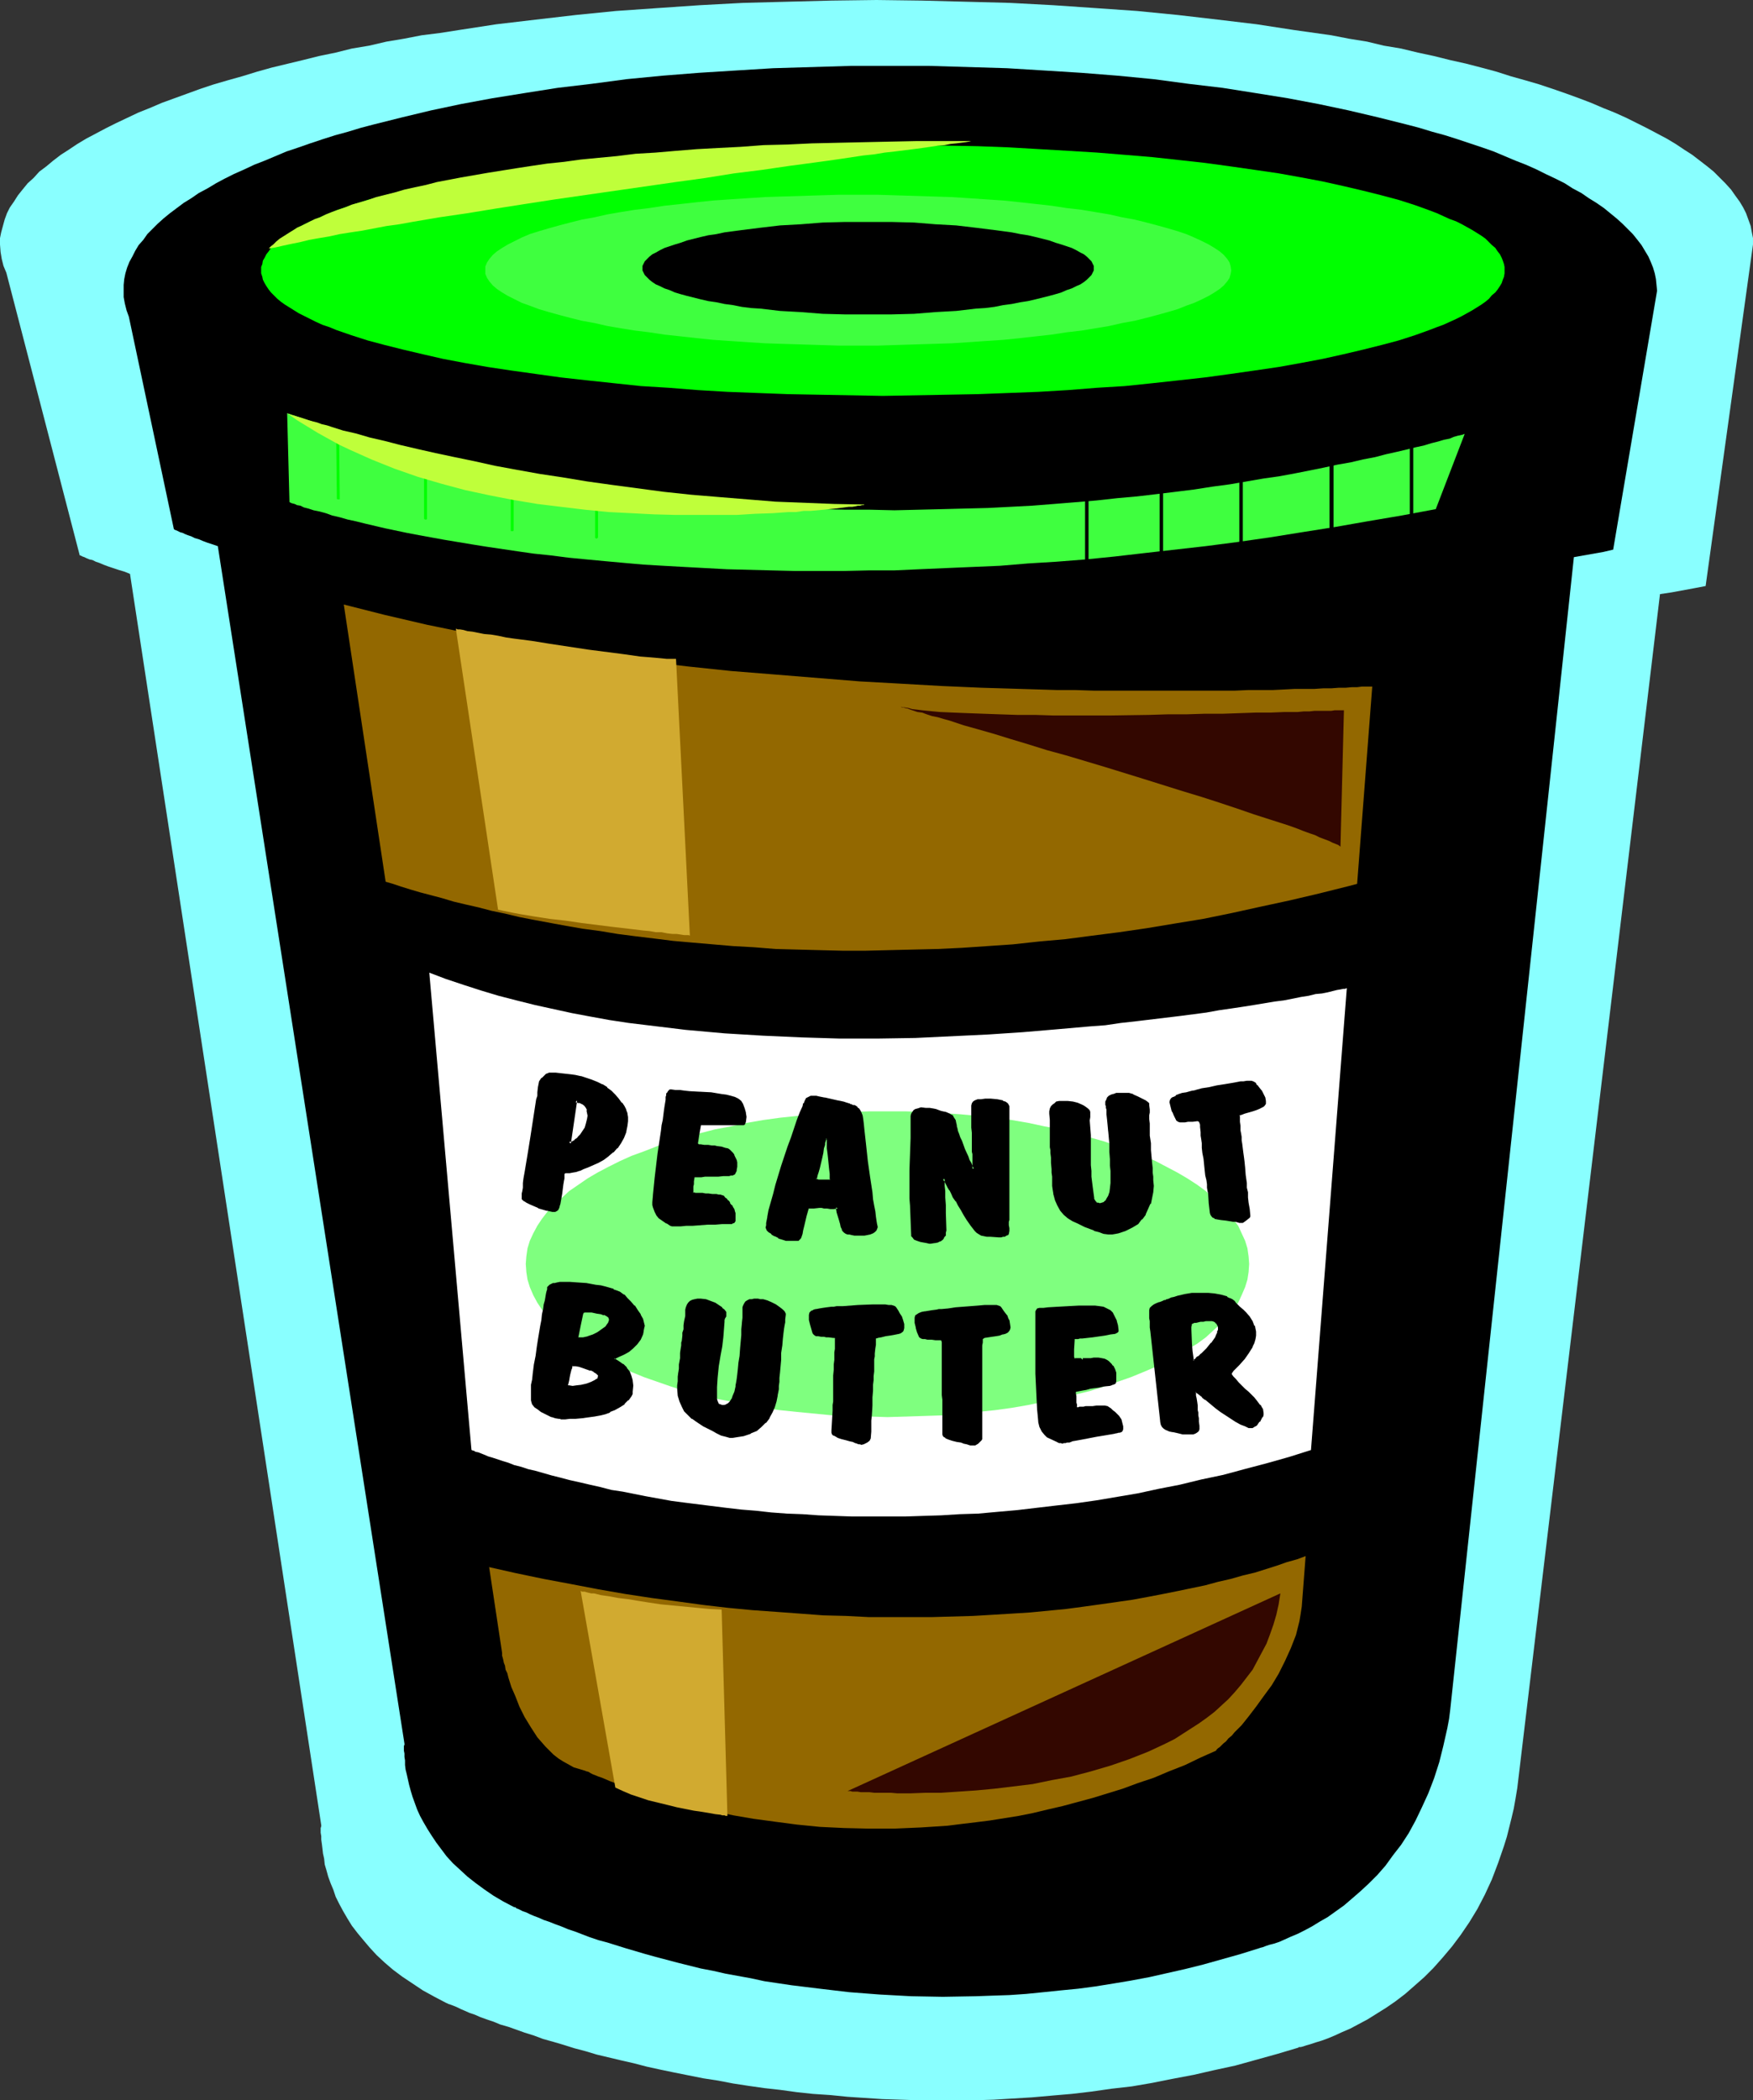 <?xml version="1.0" encoding="UTF-8" standalone="no"?>
<svg
   version="1.0"
   width="129.724mm"
   height="155.375mm"
   id="svg54"
   sodipodi:docname="Peanut Butter 1.wmf"
   xmlns:inkscape="http://www.inkscape.org/namespaces/inkscape"
   xmlns:sodipodi="http://sodipodi.sourceforge.net/DTD/sodipodi-0.dtd"
   xmlns="http://www.w3.org/2000/svg"
   xmlns:svg="http://www.w3.org/2000/svg">
  <rect width="100%" height="100%" fill="#333333" stroke="none"/>
  <sodipodi:namedview
     id="namedview54"
     pagecolor="#ffffff"
     bordercolor="#000000"
     borderopacity="0.25"
     inkscape:showpageshadow="2"
     inkscape:pageopacity="0.0"
     inkscape:pagecheckerboard="0"
     inkscape:deskcolor="#d1d1d1"
     inkscape:document-units="mm" />
  <defs
     id="defs1">
    <pattern
       id="WMFhbasepattern"
       patternUnits="userSpaceOnUse"
       width="6"
       height="6"
       x="0"
       y="0" />
  </defs>
  <path
     style="fill:#89ffff;fill-opacity:1;fill-rule:evenodd;stroke:none"
     d="M 490.294,68.356 V 66.578 l -0.323,-1.616 -0.323,-1.778 -0.646,-1.778 -0.646,-1.778 -0.808,-1.616 -0.97,-1.616 -1.293,-1.778 -1.131,-1.616 -1.616,-1.778 -1.454,-1.454 -1.778,-1.778 -1.778,-1.454 -2.101,-1.616 -2.101,-1.616 -2.262,-1.454 -2.424,-1.616 -2.424,-1.454 -2.747,-1.454 -2.747,-1.454 -2.909,-1.454 -2.909,-1.454 -3.232,-1.454 -3.232,-1.293 -3.394,-1.454 -3.394,-1.293 -3.555,-1.293 -3.717,-1.293 -3.878,-1.293 -3.878,-1.131 -4.04,-1.131 -4.04,-1.293 -4.202,-1.131 -4.363,-1.131 -4.363,-0.97 -4.525,-1.131 -4.525,-0.97 -4.686,-1.131 -4.848,-0.808 -4.686,-1.131 -5.01,-0.808 L 372.326,9.857 361.984,8.403 351.48,6.787 340.652,5.494 329.502,4.202 318.028,3.07 306.393,2.262 294.596,1.454 282.476,0.808 270.195,0.485 257.752,0.162 245.147,0 232.542,0.162 220.099,0.485 207.817,0.808 195.697,1.454 183.901,2.262 172.265,3.07 160.953,4.202 l -11.15,1.293 -10.989,1.293 -10.504,1.616 -5.171,0.808 -5.171,0.646 -5.01,0.97 -4.848,0.808 -4.848,1.131 -4.848,0.808 -4.525,1.131 -4.686,0.97 -4.525,1.131 -8.726,2.101 -4.04,1.131 -4.202,1.293 -4.04,1.131 -3.878,1.131 -3.878,1.293 -3.555,1.293 -3.555,1.293 -3.555,1.293 -3.394,1.454 -3.232,1.293 -3.07,1.454 -3.07,1.454 -2.909,1.454 -2.747,1.454 -2.747,1.454 -2.424,1.454 -2.424,1.616 -2.262,1.454 -2.101,1.616 -1.939,1.616 -1.939,1.454 -1.616,1.778 -1.616,1.454 -1.454,1.778 -1.293,1.616 -1.131,1.778 -1.131,1.616 -0.808,1.616 -0.646,1.778 -0.485,1.778 -0.485,1.778 L 0,66.578 v 1.778 l 0.162,2.101 0.323,1.939 0.485,1.939 0.808,1.939 20.523,79.021 v 0 h 0.162 l 0.323,0.162 0.323,0.162 0.485,0.162 0.646,0.323 0.808,0.323 0.808,0.162 0.97,0.485 0.97,0.323 1.131,0.485 1.293,0.485 1.454,0.485 1.454,0.485 1.616,0.485 1.616,0.646 53.49,349.858 v 0.323 l -0.162,0.485 v 1.293 l 0.162,0.97 v 0.97 l 0.162,1.131 0.162,1.293 0.162,1.454 0.323,1.454 0.162,1.616 0.485,1.616 0.485,1.778 0.646,1.778 0.808,1.939 0.646,1.939 0.97,1.939 1.131,2.101 1.131,1.939 1.293,2.101 1.616,2.101 1.616,1.939 1.778,2.101 1.939,2.101 2.262,2.101 2.262,1.939 2.586,1.939 2.909,1.939 2.909,1.939 3.232,1.778 3.394,1.778 h 0.162 l 0.162,0.162 0.485,0.162 0.485,0.162 0.808,0.323 0.808,0.323 0.97,0.485 1.131,0.485 1.454,0.646 1.454,0.485 1.454,0.646 1.778,0.646 1.939,0.646 1.939,0.808 2.262,0.646 2.262,0.808 2.262,0.808 2.586,0.808 2.586,0.97 2.909,0.808 2.747,0.808 3.07,0.97 3.07,0.808 3.232,0.97 3.394,0.808 3.394,0.808 3.555,0.808 3.717,0.97 3.717,0.808 3.878,0.808 4.04,0.808 4.04,0.808 4.202,0.646 4.202,0.808 4.202,0.646 4.525,0.646 4.363,0.485 4.686,0.646 4.525,0.485 4.848,0.323 4.848,0.485 4.848,0.323 4.848,0.323 5.01,0.162 5.171,0.162 h 5.171 5.171 5.333 l 5.333,-0.162 5.333,-0.323 5.333,-0.323 5.494,-0.485 5.656,-0.485 5.494,-0.646 5.656,-0.808 5.656,-0.646 5.656,-0.97 5.656,-1.131 5.979,-1.131 5.656,-1.293 5.979,-1.293 5.818,-1.616 5.818,-1.616 5.979,-1.778 0.162,-0.162 h 0.485 l 0.646,-0.162 0.97,-0.323 1.131,-0.323 1.454,-0.485 1.616,-0.485 1.778,-0.646 1.939,-0.808 2.101,-0.97 2.262,-0.97 2.424,-1.293 2.424,-1.293 2.586,-1.616 2.586,-1.616 2.586,-1.778 2.747,-2.101 2.586,-2.262 2.747,-2.424 2.586,-2.586 2.586,-2.909 2.586,-3.07 2.424,-3.232 2.424,-3.555 2.262,-3.717 2.101,-4.04 1.939,-4.202 1.778,-4.686 1.616,-4.686 0.808,-2.586 0.646,-2.586 0.646,-2.586 0.646,-2.747 0.485,-2.747 0.485,-2.909 39.915,-333.86 3.232,-0.485 6.141,-1.131 3.394,-0.646 z"
     id="path1" />
  <path
     style="fill:#000000;fill-opacity:1;fill-rule:evenodd;stroke:none"
     d="m 463.468,81.283 -0.162,-1.616 -0.162,-1.616 -0.323,-1.616 -0.485,-1.616 -0.646,-1.616 -0.646,-1.454 -0.97,-1.616 -0.97,-1.616 -1.131,-1.454 -1.293,-1.616 -1.454,-1.454 -1.454,-1.454 -1.616,-1.454 -1.778,-1.454 -1.778,-1.454 -2.101,-1.454 -2.101,-1.293 -2.101,-1.454 -2.424,-1.293 -2.262,-1.454 -2.586,-1.293 -2.747,-1.293 -2.586,-1.293 -2.909,-1.293 -2.909,-1.131 -3.07,-1.293 -3.07,-1.293 -3.232,-1.131 -3.394,-1.131 -3.394,-1.131 -3.555,-1.131 -3.555,-0.97 -3.717,-1.131 -3.717,-0.97 -3.878,-0.97 -3.878,-0.97 -8.242,-1.939 -8.403,-1.778 -8.565,-1.616 -9.05,-1.454 -9.211,-1.454 -9.534,-1.131 -9.696,-1.293 -10.019,-0.97 -10.181,-0.808 -10.342,-0.646 -10.504,-0.646 -10.827,-0.323 -10.827,-0.323 h -10.989 -11.15 l -10.827,0.323 -10.827,0.323 -10.504,0.646 -10.342,0.646 -10.181,0.808 -10.019,0.97 -9.696,1.293 -9.534,1.131 -9.211,1.454 -9.05,1.454 -8.726,1.616 -8.403,1.778 -8.08,1.939 -3.878,0.97 -3.878,0.97 -3.717,0.97 -3.717,1.131 -3.555,0.97 -3.555,1.131 -3.394,1.131 -3.232,1.131 -3.394,1.131 -3.07,1.293 -3.07,1.293 -2.909,1.131 -2.747,1.293 -2.909,1.293 -2.586,1.293 -2.424,1.293 -2.424,1.454 -2.424,1.293 -2.101,1.454 -2.101,1.293 -1.939,1.454 -1.939,1.454 -1.778,1.454 -1.616,1.454 -1.454,1.454 -1.454,1.454 -1.131,1.616 -1.293,1.454 -0.97,1.616 -0.808,1.616 -0.808,1.454 -0.646,1.616 -0.485,1.616 -0.323,1.616 -0.162,1.616 v 1.616 1.778 l 0.323,1.778 0.485,1.939 0.646,1.778 12.605,59.468 v 0 h 0.162 l 0.162,0.162 0.485,0.162 0.323,0.162 0.646,0.323 0.646,0.162 0.646,0.323 0.808,0.323 0.97,0.323 0.97,0.485 1.131,0.323 1.131,0.485 1.293,0.485 1.454,0.485 1.454,0.485 52.197,334.829 v 0.323 l -0.162,0.323 v 1.293 l 0.162,0.808 v 0.97 l 0.162,0.97 v 1.293 l 0.162,1.293 0.323,1.293 0.323,1.454 0.323,1.454 0.485,1.778 0.485,1.616 0.646,1.778 0.646,1.778 0.808,1.778 0.97,1.778 1.131,1.939 1.131,1.778 1.293,1.939 1.454,1.939 1.454,1.939 1.778,1.939 1.939,1.778 2.101,1.939 2.262,1.778 2.424,1.778 2.586,1.778 2.747,1.616 3.07,1.616 v 0 h 0.323 l 0.323,0.323 0.485,0.162 0.646,0.323 0.646,0.323 0.97,0.323 0.97,0.485 1.131,0.485 1.293,0.485 1.454,0.646 1.454,0.485 1.616,0.646 1.778,0.646 1.939,0.808 1.939,0.646 2.101,0.808 2.101,0.808 2.424,0.808 2.424,0.646 2.586,0.808 2.586,0.808 2.747,0.808 2.747,0.808 2.909,0.808 3.07,0.808 3.07,0.808 3.232,0.808 3.232,0.808 3.394,0.646 3.555,0.808 3.555,0.646 3.555,0.646 3.717,0.808 7.595,1.131 7.918,0.97 8.242,0.97 8.403,0.646 8.888,0.485 8.888,0.162 9.211,-0.162 4.525,-0.162 4.848,-0.162 4.686,-0.323 4.848,-0.485 4.686,-0.485 5.01,-0.485 4.848,-0.646 5.01,-0.808 4.848,-0.808 5.171,-0.97 5.01,-1.131 5.01,-1.131 5.171,-1.293 5.171,-1.454 5.171,-1.454 5.171,-1.616 v 0 l 0.485,-0.162 0.646,-0.162 0.808,-0.323 0.97,-0.323 1.293,-0.323 1.454,-0.485 1.454,-0.646 1.778,-0.808 1.939,-0.808 1.939,-0.97 2.101,-1.131 2.101,-1.293 2.262,-1.293 2.262,-1.616 2.262,-1.616 2.262,-1.939 2.424,-2.101 2.262,-2.101 2.424,-2.424 2.262,-2.586 2.101,-2.909 2.262,-2.909 2.101,-3.232 1.939,-3.555 1.778,-3.717 1.778,-3.878 1.616,-4.202 1.454,-4.525 1.131,-4.525 1.131,-5.01 0.485,-2.586 0.323,-2.586 34.582,-322.225 2.747,-0.485 5.494,-0.97 2.747,-0.646 z"
     id="path2" />
  <path
     style="fill:#936800;fill-opacity:1;fill-rule:evenodd;stroke:none"
     d="m 96.152,169.031 44.278,293.137 v 0 0.323 0.485 l 0.162,0.485 0.162,0.646 0.162,0.808 0.323,0.808 0.162,1.131 0.485,0.97 0.323,1.293 0.808,2.586 1.131,2.586 1.131,2.909 1.454,2.909 1.778,2.909 1.778,2.747 2.262,2.586 1.131,1.131 1.131,1.131 1.454,1.131 1.293,0.808 1.454,0.808 1.454,0.808 1.616,0.485 1.616,0.485 v 0 l 0.323,0.162 h 0.162 l 0.485,0.162 0.485,0.323 0.646,0.323 0.808,0.323 0.808,0.323 0.97,0.323 1.131,0.485 1.131,0.485 1.293,0.485 1.454,0.485 1.454,0.485 1.616,0.646 1.616,0.485 1.778,0.646 1.778,0.485 4.04,1.293 4.363,1.131 4.686,1.131 5.01,1.131 5.333,1.131 5.656,0.97 5.979,0.808 6.141,0.808 6.464,0.646 6.787,0.323 6.787,0.162 h 7.272 l 7.434,-0.323 7.434,-0.485 3.878,-0.485 4.04,-0.485 3.878,-0.485 4.04,-0.646 4.04,-0.646 4.04,-0.808 4.04,-0.97 4.202,-0.97 4.202,-1.131 4.202,-1.131 4.202,-1.293 4.202,-1.293 4.363,-1.616 4.363,-1.454 4.202,-1.778 4.525,-1.778 4.363,-2.101 4.363,-1.939 v -0.162 l 0.162,-0.162 0.323,-0.323 0.485,-0.323 0.485,-0.485 0.485,-0.485 0.808,-0.646 0.646,-0.808 0.97,-0.808 0.808,-0.97 0.97,-0.97 0.97,-0.97 1.939,-2.424 2.101,-2.747 2.101,-2.909 2.262,-3.07 1.939,-3.232 1.778,-3.555 1.616,-3.555 1.454,-3.717 0.485,-1.939 0.485,-1.939 0.323,-1.939 0.323,-2.101 19.715,-257.263 h -0.485 -0.646 -0.808 -0.97 l -1.293,0.162 h -1.454 l -1.778,0.162 h -1.939 l -2.101,0.162 h -2.262 l -2.424,0.162 h -2.586 -2.909 l -3.07,0.162 -3.232,0.162 h -3.232 -3.555 l -3.717,0.162 h -3.878 -4.04 -4.04 -17.776 -4.848 -4.848 l -5.01,-0.162 h -5.01 l -5.171,-0.162 -5.333,-0.162 -5.333,-0.162 -5.494,-0.162 -11.15,-0.485 -11.312,-0.646 -11.635,-0.646 -11.958,-0.97 -11.958,-0.97 -12.12,-0.97 -12.282,-1.293 -12.12,-1.454 -12.282,-1.778 -12.282,-1.778 -12.12,-1.939 -12.12,-2.262 -11.797,-2.424 -11.797,-2.747 z"
     id="path3" />
  <path
     style="fill:#00ff00;fill-opacity:1;fill-rule:evenodd;stroke:none"
     d="m 246.925,110.694 8.888,-0.162 8.888,-0.162 8.726,-0.162 8.565,-0.323 8.403,-0.323 8.242,-0.485 8.08,-0.646 7.918,-0.485 7.757,-0.808 7.434,-0.808 7.272,-0.808 7.11,-0.97 6.787,-0.97 6.626,-0.97 6.302,-1.131 5.979,-1.131 5.818,-1.293 5.494,-1.293 5.171,-1.293 4.848,-1.293 4.525,-1.454 4.04,-1.454 2.101,-0.808 1.778,-0.646 1.778,-0.808 1.778,-0.808 1.616,-0.808 1.454,-0.808 1.454,-0.808 1.293,-0.808 1.293,-0.808 1.131,-0.808 0.97,-0.808 0.808,-0.97 0.97,-0.808 0.646,-0.808 0.646,-0.97 0.485,-0.808 0.323,-0.97 0.323,-0.808 0.162,-0.97 v -0.808 -0.97 l -0.162,-0.808 -0.323,-0.97 -0.323,-0.808 -0.485,-0.97 -0.646,-0.808 -0.646,-0.97 -0.97,-0.808 -0.808,-0.808 -0.97,-0.97 -1.131,-0.808 -1.293,-0.808 -1.293,-0.808 -1.454,-0.808 -1.454,-0.808 -1.616,-0.808 -1.778,-0.646 -1.778,-0.808 -1.778,-0.808 -2.101,-0.808 -4.04,-1.454 -4.525,-1.454 -4.848,-1.293 -5.171,-1.293 -5.494,-1.293 -5.818,-1.293 -5.979,-1.131 -6.302,-1.131 -6.626,-0.97 -6.787,-0.97 -7.11,-0.97 -7.272,-0.808 -7.434,-0.808 -7.757,-0.646 -7.918,-0.646 -8.08,-0.485 -8.242,-0.485 -8.403,-0.485 -8.565,-0.323 -8.726,-0.162 -8.888,-0.162 h -8.888 -8.888 l -8.888,0.162 -8.726,0.162 -8.565,0.323 -8.403,0.485 -8.242,0.485 -8.08,0.485 -7.918,0.646 -7.595,0.646 -7.595,0.808 -7.272,0.808 -6.949,0.97 -6.949,0.97 -6.464,0.97 -6.464,1.131 -5.979,1.131 -5.656,1.293 -5.494,1.293 -5.171,1.293 -4.848,1.293 -4.525,1.454 -4.202,1.454 -1.939,0.808 -1.939,0.808 -1.778,0.808 -1.616,0.646 -1.616,0.808 -1.616,0.808 -1.293,0.808 -1.293,0.808 -1.293,0.808 -1.131,0.808 -0.97,0.97 -0.97,0.808 -0.808,0.808 -0.646,0.97 -0.646,0.808 -0.485,0.97 -0.485,0.808 -0.162,0.97 -0.323,0.808 v 0.97 0.808 l 0.323,0.97 0.162,0.808 0.485,0.97 0.485,0.808 0.646,0.97 0.646,0.808 0.808,0.808 0.97,0.97 0.97,0.808 1.131,0.808 1.293,0.808 1.293,0.808 1.293,0.808 1.616,0.808 1.616,0.808 1.616,0.808 1.778,0.808 1.939,0.646 1.939,0.808 4.202,1.454 4.525,1.454 4.848,1.293 5.171,1.293 5.494,1.293 5.656,1.293 5.979,1.131 6.464,1.131 6.464,0.97 6.949,0.97 6.949,0.97 7.272,0.808 7.595,0.808 7.595,0.808 7.918,0.485 8.08,0.646 8.242,0.485 8.403,0.323 8.565,0.323 8.726,0.162 8.888,0.162 z"
     id="path4" />
  <path
     style="fill:#bfff3a;fill-opacity:1;fill-rule:evenodd;stroke:none"
     d="m 75.144,69.487 v 0 l 0.323,-0.323 0.323,-0.323 0.646,-0.485 0.808,-0.808 0.97,-0.808 1.293,-0.808 1.778,-1.131 0.808,-0.485 0.97,-0.646 1.131,-0.485 1.293,-0.646 1.293,-0.646 1.293,-0.646 1.454,-0.485 1.616,-0.808 1.616,-0.646 1.778,-0.646 1.939,-0.646 1.939,-0.808 2.262,-0.646 2.262,-0.646 2.262,-0.808 2.586,-0.646 2.586,-0.646 2.747,-0.808 2.909,-0.646 3.07,-0.646 3.07,-0.808 3.394,-0.646 3.394,-0.646 3.717,-0.646 3.717,-0.646 4.04,-0.646 4.04,-0.646 4.202,-0.646 4.363,-0.646 4.686,-0.485 4.686,-0.646 5.01,-0.485 5.171,-0.485 5.171,-0.646 5.494,-0.323 5.656,-0.485 5.979,-0.485 5.979,-0.323 6.302,-0.323 6.464,-0.485 6.626,-0.162 6.787,-0.323 7.11,-0.162 7.272,-0.162 7.434,-0.162 7.757,-0.162 h 7.918 8.242 -0.162 -0.323 -0.646 l -0.646,0.162 -0.97,0.162 -1.293,0.162 -1.293,0.162 -1.616,0.162 -1.616,0.323 -1.939,0.162 -2.101,0.323 -2.262,0.323 -2.424,0.323 -2.586,0.323 -2.586,0.323 -2.909,0.323 -2.909,0.485 -3.07,0.323 -3.232,0.485 -3.232,0.485 -3.394,0.485 -3.555,0.485 -7.272,0.97 -7.757,1.131 -7.757,0.97 -8.08,1.293 -8.242,1.131 -33.774,4.848 -8.403,1.293 -8.242,1.293 -7.918,1.293 -7.757,1.131 -7.595,1.293 -3.555,0.646 -3.555,0.485 -3.394,0.646 -3.394,0.646 -3.232,0.485 -3.07,0.485 -2.909,0.646 -2.909,0.485 -2.747,0.485 -2.586,0.646 -2.424,0.485 -2.262,0.485 -2.101,0.485 z"
     id="path5" />
  <path
     style="fill:#3fff3f;fill-opacity:1;fill-rule:evenodd;stroke:none"
     d="m 239.976,96.635 h 5.494 l 5.171,-0.162 5.171,-0.162 5.171,-0.162 5.171,-0.162 5.01,-0.323 4.686,-0.323 4.848,-0.323 4.686,-0.485 4.363,-0.485 4.363,-0.485 4.202,-0.646 4.202,-0.485 3.878,-0.646 3.878,-0.646 3.555,-0.808 3.555,-0.646 3.232,-0.808 3.07,-0.808 2.909,-0.808 2.747,-0.808 2.424,-0.97 2.262,-0.808 2.101,-0.97 1.939,-0.97 1.616,-0.97 1.454,-0.97 1.131,-0.97 0.97,-1.131 0.646,-0.97 0.323,-1.131 0.162,-0.97 -0.162,-1.131 -0.323,-1.131 -0.646,-0.97 -0.97,-1.131 -1.131,-0.97 -1.454,-0.97 -1.616,-0.97 -1.939,-0.97 -2.101,-0.97 -2.262,-0.97 -2.424,-0.808 -2.747,-0.808 -2.909,-0.808 -3.07,-0.808 -3.232,-0.808 -3.555,-0.646 -3.555,-0.808 -3.878,-0.646 -3.878,-0.646 -4.202,-0.485 -4.202,-0.646 -4.363,-0.485 -4.363,-0.485 -4.686,-0.485 -4.848,-0.323 -4.686,-0.323 -5.01,-0.323 -5.171,-0.162 -5.171,-0.162 -5.171,-0.162 -5.171,-0.162 h -5.494 -5.333 l -5.333,0.162 -5.171,0.162 -5.171,0.162 -5.01,0.162 -5.01,0.323 -4.848,0.323 -4.686,0.323 -4.686,0.485 -4.363,0.485 -4.525,0.485 -4.202,0.646 -4.04,0.485 -4.04,0.646 -3.717,0.646 -3.555,0.808 -3.555,0.646 -3.232,0.808 -3.07,0.808 -2.909,0.808 -2.747,0.808 -2.586,0.808 -2.262,0.97 -1.939,0.97 -1.939,0.97 -1.616,0.97 -1.454,0.97 -1.131,0.97 -0.97,1.131 -0.646,0.97 -0.485,1.131 v 1.131 0.97 l 0.485,1.131 0.646,0.97 0.97,1.131 1.131,0.97 1.454,0.97 1.616,0.97 1.939,0.97 1.939,0.97 2.262,0.808 2.586,0.97 2.747,0.808 2.909,0.808 3.07,0.808 3.232,0.808 3.555,0.646 3.555,0.808 3.717,0.646 4.04,0.646 4.04,0.485 4.202,0.646 4.525,0.485 4.363,0.485 4.686,0.485 4.686,0.323 4.848,0.323 5.01,0.323 5.01,0.162 5.171,0.162 5.171,0.162 5.333,0.162 z"
     id="path6" />
  <path
     style="fill:#000000;fill-opacity:1;fill-rule:evenodd;stroke:none"
     d="m 94.213,241.426 0.162,0.162 h 0.162 l 0.485,0.323 0.646,0.162 0.97,0.323 0.97,0.485 1.131,0.485 1.454,0.485 1.616,0.485 1.778,0.646 1.778,0.646 2.101,0.808 2.262,0.646 2.424,0.808 2.586,0.808 2.747,0.808 3.07,0.808 3.07,0.808 3.232,0.97 3.394,0.808 3.555,0.808 3.717,0.97 3.878,0.808 4.04,0.97 4.202,0.808 4.363,0.808 4.363,0.808 4.686,0.808 4.848,0.646 4.848,0.808 5.01,0.646 5.333,0.646 5.171,0.646 5.494,0.485 5.656,0.485 5.656,0.485 5.818,0.323 5.979,0.485 6.141,0.162 6.141,0.162 6.464,0.162 h 6.464 l 6.626,-0.162 6.626,-0.162 6.949,-0.162 6.787,-0.323 7.11,-0.485 7.11,-0.485 7.434,-0.808 7.272,-0.646 7.434,-0.97 7.595,-0.97 7.757,-1.131 7.757,-1.293 7.918,-1.293 7.918,-1.616 8.08,-1.778 8.242,-1.778 8.242,-1.939 8.403,-2.101 8.403,-2.262 8.565,-2.424 8.565,-2.586 8.726,-2.909 -21.816,186.968 -0.162,0.162 h -0.162 l -0.323,0.323 -0.485,0.162 -0.646,0.323 -0.646,0.485 -0.97,0.323 -0.97,0.485 -1.131,0.646 -1.293,0.485 -1.454,0.808 -1.616,0.646 -1.616,0.646 -1.939,0.808 -1.939,0.808 -2.101,0.808 -2.101,0.808 -2.424,0.97 -2.424,0.808 -2.586,0.97 -2.909,0.808 -2.747,0.97 -3.07,0.97 -3.07,0.97 -3.394,0.808 -3.394,0.97 -3.555,0.808 -3.555,0.97 -3.878,0.808 -3.878,0.808 -4.04,0.808 -4.202,0.808 -4.363,0.808 -4.525,0.646 -4.525,0.646 -4.686,0.646 -4.848,0.646 -5.01,0.485 -5.01,0.485 -5.171,0.323 -5.333,0.323 -5.494,0.323 -5.656,0.162 -5.656,0.162 h -5.979 -5.818 -6.141 l -6.302,-0.323 -6.302,-0.162 -6.464,-0.485 -6.626,-0.485 -6.787,-0.485 -6.787,-0.646 -6.949,-0.808 -7.11,-0.97 -7.272,-0.97 -7.434,-1.131 -7.434,-1.293 -7.595,-1.454 -7.757,-1.454 -7.757,-1.616 -7.918,-1.778 -8.242,-1.939 -8.08,-2.101 z"
     id="path7" />
  <path
     style="fill:#330700;fill-opacity:1;fill-rule:evenodd;stroke:none"
     d="m 237.067,500.79 h 0.323 0.485 l 0.485,0.162 h 0.646 0.808 l 0.97,0.162 h 1.131 1.293 l 1.293,0.162 h 1.454 1.616 1.616 l 1.778,0.162 h 3.717 l 4.202,-0.162 h 4.363 l 4.848,-0.323 4.848,-0.323 5.171,-0.485 5.333,-0.646 5.333,-0.646 5.494,-1.131 5.333,-0.97 5.494,-1.454 5.494,-1.616 5.171,-1.778 5.333,-2.101 4.848,-2.262 2.586,-1.293 2.262,-1.454 4.525,-2.909 2.262,-1.616 2.101,-1.616 1.939,-1.778 1.939,-1.778 1.778,-1.939 1.778,-2.101 1.616,-2.101 1.616,-2.101 1.293,-2.424 1.293,-2.424 1.293,-2.424 0.97,-2.586 0.97,-2.747 0.808,-2.747 0.646,-2.909 0.485,-3.07 z"
     id="path8" />
  <path
     style="fill:#ffffff;fill-opacity:1;fill-rule:evenodd;stroke:none"
     d="m 120.069,271.968 11.797,133.479 h 0.162 l 0.162,0.162 h 0.323 l 0.485,0.323 0.808,0.162 0.808,0.323 0.808,0.323 1.131,0.485 1.131,0.323 1.454,0.485 1.454,0.485 1.616,0.485 1.616,0.646 1.939,0.485 1.939,0.646 2.101,0.485 2.262,0.646 2.262,0.646 2.586,0.646 2.424,0.646 2.909,0.646 2.747,0.646 2.909,0.646 3.07,0.808 3.232,0.485 3.232,0.646 3.232,0.646 3.555,0.646 3.555,0.646 3.717,0.485 3.878,0.485 3.878,0.485 3.878,0.485 4.202,0.485 4.04,0.323 4.363,0.485 4.363,0.323 4.363,0.162 4.525,0.323 4.686,0.162 4.686,0.162 h 4.848 9.858 l 5.01,-0.162 5.171,-0.162 5.171,-0.323 5.171,-0.162 5.333,-0.485 5.494,-0.485 5.494,-0.646 5.494,-0.646 5.656,-0.646 5.656,-0.808 11.474,-1.939 5.979,-1.293 5.818,-1.131 5.979,-1.454 6.141,-1.293 5.979,-1.616 6.141,-1.616 6.302,-1.778 6.141,-1.939 10.019,-129.116 h -0.162 l -0.323,0.162 h -0.485 l -0.808,0.162 -0.97,0.162 -1.293,0.323 -1.293,0.323 -1.616,0.323 -1.778,0.162 -1.939,0.485 -2.101,0.323 -2.424,0.485 -2.424,0.485 -2.586,0.323 -2.909,0.485 -2.909,0.485 -3.07,0.485 -3.232,0.485 -3.394,0.485 -3.555,0.646 -3.717,0.485 -3.717,0.485 -4.04,0.485 -4.04,0.485 -4.04,0.485 -4.363,0.485 -4.363,0.646 -4.363,0.323 -9.211,0.808 -9.534,0.808 -9.696,0.646 -10.181,0.485 -10.181,0.485 -10.504,0.162 h -10.666 l -10.666,-0.323 -10.827,-0.485 -10.666,-0.646 -10.827,-0.97 -10.666,-1.293 -5.333,-0.646 -5.333,-0.808 -5.333,-0.97 -5.171,-0.97 -5.171,-1.131 -5.171,-1.131 -5.171,-1.293 -5.01,-1.293 -4.848,-1.454 -5.01,-1.616 -4.848,-1.616 z"
     id="path9" />
  <path
     style="fill:#3fff3f;fill-opacity:1;fill-rule:evenodd;stroke:none"
     d="m 80.315,115.542 0.646,24.886 h 0.162 l 0.162,0.162 0.485,0.162 0.646,0.162 0.646,0.323 0.97,0.162 0.97,0.485 1.293,0.323 1.454,0.485 1.616,0.323 1.778,0.485 1.778,0.646 2.101,0.485 2.262,0.646 2.262,0.485 2.586,0.646 2.747,0.646 2.747,0.646 3.07,0.646 3.07,0.646 3.394,0.646 3.555,0.646 3.555,0.646 3.878,0.646 3.878,0.646 4.04,0.646 4.363,0.646 4.363,0.646 4.525,0.646 4.686,0.485 5.01,0.646 5.01,0.485 5.171,0.485 5.333,0.485 5.494,0.485 5.494,0.323 5.818,0.323 5.979,0.323 5.979,0.323 6.302,0.162 6.302,0.162 6.464,0.162 h 6.787 6.787 l 6.949,-0.162 h 7.11 l 7.11,-0.323 7.434,-0.323 7.595,-0.323 7.595,-0.323 7.757,-0.646 7.918,-0.485 8.242,-0.646 8.08,-0.808 8.403,-0.97 8.565,-0.97 8.565,-0.97 8.726,-1.131 9.05,-1.293 9.05,-1.454 9.211,-1.454 9.211,-1.616 9.534,-1.616 9.534,-1.778 8.08,-21.008 h -0.162 l -0.323,0.162 -0.646,0.162 -0.808,0.162 -1.131,0.323 -1.131,0.485 -1.616,0.323 -1.616,0.485 -1.939,0.485 -2.101,0.646 -2.262,0.485 -2.586,0.646 -2.747,0.646 -2.909,0.646 -3.07,0.808 -3.394,0.646 -3.394,0.808 -3.717,0.646 -3.717,0.808 -4.04,0.808 -4.04,0.808 -4.363,0.808 -4.525,0.646 -4.686,0.808 -4.686,0.808 -4.848,0.646 -5.171,0.808 -5.171,0.646 -5.333,0.646 -5.494,0.646 -5.494,0.485 -5.818,0.646 -5.818,0.485 -5.979,0.485 -6.141,0.485 -6.141,0.323 -6.302,0.323 -6.464,0.162 -6.302,0.162 -6.626,0.162 -6.787,0.162 -6.787,-0.162 h -6.787 l -6.949,-0.162 -6.949,-0.323 -7.11,-0.323 -7.11,-0.485 -7.11,-0.646 -7.434,-0.646 -7.272,-0.646 -14.867,-1.939 -7.434,-0.97 -7.434,-1.293 -7.595,-1.293 -7.595,-1.616 -7.595,-1.454 -7.595,-1.778 -7.757,-1.778 -7.595,-2.101 -7.757,-2.101 -7.595,-2.424 -7.757,-2.424 z"
     id="path10" />
  <path
     style="fill:#000000;fill-opacity:1;fill-rule:evenodd;stroke:none"
     d="m 303.484,128.955 v 40.076 h 0.97 v -40.076 z"
     id="path11" />
  <path
     style="fill:#000000;fill-opacity:1;fill-rule:evenodd;stroke:none"
     d="m 324.331,128.955 v 40.076 h 0.97 v -40.076 z"
     id="path12" />
  <path
     style="fill:#000000;fill-opacity:1;fill-rule:evenodd;stroke:none"
     d="m 346.632,128.955 v 40.076 h 0.97 v -40.076 z"
     id="path13" />
  <path
     style="fill:#000000;fill-opacity:1;fill-rule:evenodd;stroke:none"
     d="m 371.841,117.481 v 40.076 h 1.131 v -40.076 z"
     id="path14" />
  <path
     style="fill:#000000;fill-opacity:1;fill-rule:evenodd;stroke:none"
     d="m 394.304,117.481 v 40.076 h 0.97 v -40.076 z"
     id="path15" />
  <path
     style="fill:#330700;fill-opacity:1;fill-rule:evenodd;stroke:none"
     d="m 251.934,197.633 v 0 l 0.323,0.162 h 0.323 l 0.485,0.162 0.808,0.162 0.808,0.323 0.97,0.323 0.97,0.323 1.293,0.162 1.293,0.485 1.454,0.485 1.616,0.323 1.616,0.485 1.778,0.485 1.939,0.646 1.939,0.646 4.04,1.131 4.525,1.293 4.686,1.454 4.848,1.454 5.171,1.616 5.333,1.454 10.827,3.232 10.989,3.394 10.827,3.394 5.333,1.616 5.01,1.616 4.848,1.616 4.686,1.616 4.525,1.454 4.04,1.293 1.939,0.646 1.778,0.646 1.616,0.646 1.778,0.646 1.454,0.485 1.293,0.646 1.293,0.485 1.293,0.485 0.97,0.485 0.808,0.323 0.808,0.323 0.646,0.485 0.97,-38.137 h -0.646 -0.485 -1.454 l -0.97,0.162 h -0.97 -1.131 -1.293 -1.293 l -1.454,0.162 h -1.616 l -1.616,0.162 h -3.717 l -3.878,0.162 h -4.202 l -4.525,0.162 -4.686,0.162 h -5.01 l -5.171,0.162 h -5.171 l -5.171,0.162 -10.827,0.162 h -15.998 l -5.171,-0.162 h -5.01 l -4.848,-0.162 -4.525,-0.162 -4.363,-0.162 -4.04,-0.162 -3.717,-0.162 -1.778,-0.162 -1.616,-0.162 -1.616,-0.162 -1.293,-0.162 -1.454,-0.162 -1.131,-0.323 -1.131,-0.162 z"
     id="path16" />
  <path
     style="fill:#7fff7f;fill-opacity:1;fill-rule:evenodd;stroke:none"
     d="m 248.217,396.236 5.171,-0.162 5.171,-0.162 5.01,-0.162 5.01,-0.485 5.01,-0.485 4.686,-0.485 4.686,-0.646 4.686,-0.808 4.525,-0.97 4.363,-0.808 4.202,-1.131 4.04,-0.97 4.04,-1.293 3.717,-1.293 3.717,-1.293 3.555,-1.454 3.394,-1.454 3.07,-1.454 3.07,-1.778 2.747,-1.616 2.747,-1.616 2.424,-1.778 2.101,-1.939 2.101,-1.939 1.778,-1.939 1.616,-1.939 1.454,-1.939 0.97,-2.101 0.97,-2.262 0.646,-2.101 0.323,-2.101 0.162,-2.262 -0.162,-2.101 -0.323,-2.262 -0.646,-2.101 -0.97,-2.101 -0.97,-2.101 -1.454,-1.939 -1.616,-2.101 -1.778,-1.778 -2.101,-1.939 -2.101,-1.939 -2.424,-1.778 -2.747,-1.778 -2.747,-1.616 -3.07,-1.616 -3.07,-1.616 -3.394,-1.454 -3.555,-1.293 -3.717,-1.454 -3.717,-1.293 -4.04,-1.131 -4.04,-1.131 -4.202,-1.131 -4.363,-0.808 -4.525,-0.97 -4.686,-0.808 -4.686,-0.646 -4.686,-0.485 -5.01,-0.485 -5.01,-0.323 -5.01,-0.323 -5.171,-0.162 h -5.171 -5.171 l -5.171,0.162 -5.01,0.323 -5.01,0.323 -5.01,0.485 -4.686,0.485 -4.686,0.646 -4.686,0.808 -4.363,0.97 -4.363,0.808 -4.363,1.131 -4.04,1.131 -4.04,1.131 -3.717,1.293 -3.717,1.454 -3.555,1.293 -3.232,1.454 -3.232,1.616 -3.07,1.616 -2.747,1.616 -2.586,1.778 -2.586,1.778 -2.101,1.939 -2.101,1.939 -1.778,1.778 -1.616,2.101 -1.293,1.939 -1.131,2.101 -0.97,2.101 -0.646,2.101 -0.323,2.262 -0.162,2.101 0.162,2.262 0.323,2.101 0.646,2.101 0.97,2.262 1.131,2.101 1.293,1.939 1.616,1.939 1.778,1.939 2.101,1.939 2.101,1.939 2.586,1.778 2.586,1.616 2.747,1.616 3.07,1.778 3.232,1.454 3.232,1.454 3.555,1.454 3.717,1.293 3.717,1.293 4.04,1.293 4.04,0.97 4.363,1.131 4.363,0.808 4.363,0.97 4.686,0.808 4.686,0.646 4.686,0.485 5.01,0.485 5.01,0.485 5.01,0.162 5.171,0.162 z"
     id="path17" />
  <path
     style="fill:#000000;fill-opacity:1;fill-rule:evenodd;stroke:none"
     d="m 159.176,319.801 0.97,-0.323 0.808,-0.485 0.808,-0.646 0.808,-0.808 0.646,-0.97 0.646,-1.131 0.485,-1.131 0.323,-1.293 v -0.97 -0.97 l -0.162,-0.808 -0.323,-0.646 -0.485,-0.646 -0.646,-0.485 -0.97,-0.485 -0.97,-0.323 z m -8.726,-12.281 0.162,-0.97 0.162,-1.131 0.162,-1.293 0.162,-1.616 0.323,-0.485 0.323,-0.323 0.485,-0.323 0.485,-0.485 0.323,-0.323 0.323,-0.162 0.323,-0.162 h 0.97 l 0.808,0.162 1.293,0.162 1.454,0.162 1.454,0.162 1.293,0.162 1.454,0.323 1.454,0.323 1.454,0.485 1.454,0.646 1.454,0.808 1.293,0.646 1.131,0.97 1.131,1.131 0.97,1.131 0.808,0.97 0.646,0.97 0.485,0.97 0.323,0.97 0.162,0.97 v 1.131 1.131 l -0.485,1.778 -0.485,1.616 -0.808,1.454 -0.97,1.293 -1.131,1.131 -1.293,1.131 -1.293,0.808 -1.454,0.808 -1.454,0.808 -1.454,0.646 -1.293,0.485 -1.131,0.323 -0.97,0.323 -0.808,0.162 -0.97,0.162 h -0.808 l -0.323,0.162 h -0.162 l -0.323,0.162 v 0.323 l -0.162,0.485 v 0.646 l -0.162,0.97 -0.162,0.97 -0.162,1.131 -0.162,1.293 -0.323,2.747 -0.162,0.646 -0.162,0.485 -0.323,0.485 -0.323,0.323 h -0.323 -0.646 l -1.454,-0.323 -1.293,-0.162 -1.131,-0.485 -1.131,-0.485 -0.97,-0.646 -1.131,-0.485 -0.323,-0.162 -0.485,-0.162 -0.162,-0.323 -0.162,-0.162 0.162,-0.323 v -0.323 -0.485 -0.808 l 0.162,-0.97 0.162,-1.131 0.162,-1.454 0.323,-1.616 0.808,-5.01 0.808,-5.01 z"
     id="path18" />
  <path
     style="fill:#000000;fill-opacity:1;fill-rule:evenodd;stroke:none"
     d="m 158.691,320.286 1.616,-0.485 0.808,-0.485 v 0 l 0.97,-0.646 v 0 l 0.808,-0.808 v -0.162 l 0.808,-0.97 v 0 l 0.485,-1.131 h 0.162 l 0.323,-1.293 0.323,-1.293 v 0 l 0.162,-0.97 v -0.97 -0.162 l -0.162,-0.646 -0.162,-0.162 -0.323,-0.808 -0.485,-0.646 -0.808,-0.646 -0.97,-0.323 v -0.162 l -1.454,-0.323 -2.101,13.089 0.97,-0.485 1.778,-12.12 -0.485,0.485 0.97,0.323 v -0.162 l 0.97,0.485 -0.162,-0.162 0.808,0.646 -0.162,-0.162 0.485,0.646 v 0 l 0.323,0.646 h -0.162 l 0.162,0.808 v 0 l 0.162,0.808 v -0.162 l -0.162,0.97 v 0 l -0.323,1.293 -0.323,1.131 v 0 l -0.646,0.97 v 0 l -0.646,0.97 v 0 l -0.808,0.808 h 0.162 l -0.97,0.646 h 0.162 l -0.808,0.485 v 0 l -0.808,0.162 0.485,0.485 z"
     id="path19" />
  <path
     style="fill:#000000;fill-opacity:1;fill-rule:evenodd;stroke:none"
     d="m 150.934,307.52 0.162,-0.97 0.162,-1.131 v -1.293 l 0.323,-1.616 v 0.162 l 0.162,-0.485 v 0.162 l 0.323,-0.323 v 0 l 0.485,-0.323 v -0.162 l 0.485,-0.323 0.323,-0.323 -0.162,0.162 0.323,-0.323 h 0.323 -0.162 0.97 v 0 h 0.646 l 1.454,0.323 1.454,0.162 1.454,0.162 1.293,0.162 1.454,0.162 h -0.162 l 1.454,0.485 1.616,0.485 -0.162,-0.162 1.454,0.646 1.454,0.808 v 0 l 1.293,0.808 v -0.162 l 1.131,0.97 h -0.162 l 1.131,1.131 0.97,1.131 v -0.162 l 0.97,1.131 h -0.162 l 0.646,0.97 v -0.162 l 0.485,1.131 v -0.162 l 0.323,0.97 v -0.162 l 0.162,1.131 v -0.162 1.131 0 l -0.162,1.131 -0.323,1.616 v 0 l -0.646,1.616 v 0 l -0.808,1.454 v -0.162 l -0.97,1.454 0.162,-0.162 -1.131,1.131 v 0 l -1.293,1.131 v 0 l -1.293,0.808 h 0.162 l -1.454,0.808 -1.616,0.808 -1.293,0.485 -1.293,0.646 v -0.162 l -1.131,0.485 h 0.162 l -0.97,0.323 v 0 l -0.97,0.162 -0.808,0.162 v 0 h -0.808 -0.323 -0.162 l -0.323,0.162 -0.323,0.323 -0.162,0.323 v 0.646 l -0.162,0.646 v 0.808 l -0.162,1.131 -0.162,1.131 -0.162,1.293 -0.485,2.747 v -0.162 l -0.162,0.646 -0.162,0.485 0.162,-0.162 -0.485,0.646 0.162,-0.162 -0.323,0.162 h 0.162 -0.162 v 0 h -0.646 0.162 l -1.616,-0.162 h 0.162 l -1.293,-0.323 -1.131,-0.485 v 0.162 l -0.97,-0.646 -1.131,-0.485 -1.131,-0.485 -0.323,-0.162 -0.485,-0.162 h 0.162 l -0.162,-0.323 v 0.323 -0.323 0.323 -0.323 -0.485 0 l 0.162,-0.485 v -0.808 l 0.162,-0.97 0.162,-1.131 0.162,-1.454 0.162,-1.616 0.808,-4.848 0.97,-5.01 1.616,-10.504 -0.97,-0.162 -1.616,10.504 -0.808,5.01 -0.808,4.848 -0.323,1.778 -0.162,1.293 v 1.293 l -0.162,0.97 -0.162,0.646 v 0.646 0 0.323 -0.162 0.485 0.323 l 0.485,0.485 0.323,0.162 0.485,0.323 0.97,0.485 1.131,0.485 1.131,0.485 0.162,0.162 1.131,0.323 1.131,0.323 h 0.162 l 1.454,0.323 v 0 h 0.808 l 0.323,-0.162 0.485,-0.323 0.323,-0.646 0.162,-0.646 0.162,-0.485 v 0 l 0.485,-2.747 0.162,-1.293 0.162,-1.293 0.162,-0.97 0.162,-0.808 v -0.808 -0.485 0.162 l 0.162,-0.323 -0.162,0.162 0.323,-0.162 -0.323,0.162 0.323,-0.162 v 0 h 0.323 -0.162 0.808 0.162 l 0.808,-0.162 0.97,-0.162 v 0 l 0.97,-0.323 h 0.162 l 0.97,-0.485 v 0 l 1.293,-0.485 1.454,-0.646 1.454,-0.646 1.454,-0.808 v 0 l 1.293,-0.97 v 0 l 1.293,-1.131 h 0.162 l 0.97,-1.131 h 0.162 l 0.97,-1.454 v 0 l 0.808,-1.454 v 0 l 0.646,-1.616 v -0.162 l 0.323,-1.616 0.162,-1.293 v 0 -1.131 l -0.162,-0.97 v -0.162 l -0.323,-0.808 v -0.162 l -0.485,-0.97 v 0 l -0.646,-0.97 h -0.162 l -0.808,-1.131 v 0 l -0.97,-1.131 -1.131,-1.131 v 0 l -1.131,-0.808 v -0.162 l -1.293,-0.808 h -0.162 l -1.293,-0.646 -1.616,-0.646 v 0 l -1.454,-0.485 -1.454,-0.485 h -0.162 l -1.454,-0.323 -1.131,-0.162 -1.454,-0.162 -1.454,-0.162 -1.454,-0.162 h -0.646 -0.162 -1.131 l -0.323,0.162 -0.485,0.162 -0.323,0.323 -0.485,0.485 0.162,-0.162 -0.485,0.485 h -0.162 l -0.323,0.485 -0.323,0.485 -0.323,1.616 -0.162,1.454 v 0.97 l -0.323,0.97 z"
     id="path20" />
  <path
     style="fill:#000000;fill-opacity:1;fill-rule:evenodd;stroke:none"
     d="m 196.99,320.609 h 0.97 l 0.97,0.162 h 0.808 l 0.808,0.162 1.293,0.162 0.97,0.162 0.646,0.323 0.485,0.323 0.485,0.323 0.162,0.485 0.485,0.485 0.162,0.485 0.323,0.808 0.162,0.485 v 0.485 0.808 l -0.162,0.646 v 0.485 0.323 l -0.323,0.323 -0.485,0.162 -0.323,0.162 h -0.485 l -1.616,0.162 h -1.454 -1.293 -1.293 l -1.131,0.162 h -0.97 -0.808 -0.808 l -0.323,0.162 h -0.323 l -0.162,0.162 v 0.323 0.97 l -0.162,0.808 v 0.646 l -0.162,0.485 v 0.646 0.485 0.162 l 0.162,0.323 h 0.162 0.485 l 0.323,0.162 h 0.485 0.646 0.646 0.808 l 0.97,0.162 h 1.131 l 1.131,0.162 h 0.646 l 0.485,0.162 0.646,0.323 0.485,0.323 0.323,0.323 0.323,0.485 0.485,0.646 0.646,0.646 0.323,0.485 0.323,0.485 0.162,0.485 0.162,0.646 v 1.131 l -0.162,0.808 -0.162,0.323 h -0.162 l -0.323,0.162 h -0.323 -0.646 l -0.646,0.162 h -0.97 -1.939 -2.101 l -4.202,0.323 -1.939,0.162 h -1.616 -0.646 l -0.485,0.162 h -0.646 l -0.323,-0.162 -0.485,-0.162 -0.97,-0.485 -2.101,-1.454 -0.485,-0.646 -0.646,-0.97 -0.323,-1.293 -0.162,-0.646 v -0.646 l 0.162,-1.778 0.162,-1.778 0.323,-3.07 0.646,-6.787 0.646,-3.394 0.485,-3.07 0.162,-1.616 0.162,-1.454 0.323,-1.293 0.162,-1.131 0.162,-1.293 0.162,-0.97 0.162,-0.808 v -0.808 -0.646 l 0.162,-0.323 0.162,-0.323 0.162,-0.323 0.162,-0.162 h 0.485 1.131 l 1.131,0.162 1.293,0.162 h 1.454 l 2.909,0.162 3.07,0.323 3.07,0.323 1.293,0.323 1.293,0.162 0.97,0.485 0.97,0.485 0.646,0.485 0.323,0.646 0.646,1.293 0.162,1.131 0.162,1.131 v 1.293 l -0.162,0.323 -0.162,0.162 -0.162,0.162 h -0.323 -9.858 l -0.485,-0.162 h -0.646 -0.323 l -0.323,0.162 -0.162,0.162 -0.162,0.323 -0.485,2.586 -0.162,1.131 -0.162,1.131 v 0.323 l 0.162,0.162 0.485,0.162 0.485,0.162 z"
     id="path21" />
  <path
     style="fill:#000000;fill-opacity:1;fill-rule:evenodd;stroke:none"
     d="m 196.829,320.932 h 0.162 l 0.97,0.162 v 0 h 0.97 l 0.808,0.162 0.808,0.162 1.293,0.162 0.808,0.162 v 0 l 0.646,0.162 h -0.162 l 0.485,0.323 v -0.162 l 0.485,0.485 -0.162,-0.162 0.323,0.485 0.323,0.485 v 0 l 0.323,0.485 0.323,0.808 v -0.162 0.485 l 0.162,0.646 v -0.162 l -0.162,0.646 v 0.808 l -0.162,0.323 v 0.323 -0.162 l -0.162,0.485 0.162,-0.162 -0.485,0.162 h 0.162 -0.323 l -0.646,0.162 h 0.162 -1.616 -1.454 l -1.293,0.162 h -1.293 -1.131 -0.97 v 0 l -0.97,0.162 h 0.162 -0.97 -0.323 v 0 l -0.323,0.162 -0.323,0.323 -0.162,0.323 v 1.131 0 l -0.162,0.646 v 0.808 0.485 0.646 0 l -0.162,0.323 v 0.485 l 0.323,0.485 0.485,0.162 v 0 h 0.646 0.646 -0.162 l 0.646,0.162 h 0.808 v 0 h 0.808 v 0 h 0.97 l 1.131,0.162 h -0.162 l 1.131,0.162 h 0.646 0.485 v 0 l 0.646,0.323 v 0 l 0.323,0.162 v 0 l 0.323,0.485 0.485,0.485 -0.162,-0.162 0.485,0.808 h 0.162 l 0.485,0.485 h -0.162 l 0.485,0.646 0.162,0.485 v -0.162 l 0.162,0.485 0.162,0.485 v 0 1.131 0 0.646 0 l -0.162,0.323 0.323,-0.323 h -0.162 l -0.162,0.162 -0.323,0.162 0.162,-0.162 -0.485,0.162 h 0.162 -0.646 -0.808 0.162 -0.97 -1.939 l -2.101,0.162 -4.202,0.162 -1.939,0.162 v 0 l -1.616,0.162 v 0 h -0.646 -0.485 v 0 h -0.646 v 0 h -0.323 0.162 l -0.485,-0.162 -0.97,-0.485 v 0 l -1.939,-1.454 v 0 l -0.646,-0.646 0.162,0.162 -0.646,-0.97 h 0.162 l -0.485,-1.131 v 0 -0.646 0 -0.646 l 0.162,-1.778 v 0 -1.616 l 0.323,-3.232 0.808,-6.787 0.485,-3.394 0.485,-3.07 0.323,-1.454 0.162,-1.454 0.162,-1.293 0.323,-1.293 v -1.131 l 0.162,-0.97 0.162,-0.97 0.162,-0.808 v -0.485 0 l 0.162,-0.485 -0.162,0.162 0.162,-0.323 0.162,-0.323 -0.162,0.162 0.323,-0.162 h -0.323 0.485 v 0 l 0.97,0.162 h 0.162 1.131 v 0 l 1.293,0.162 1.293,0.162 h 0.162 l 2.909,0.162 v 0 l 3.07,0.323 3.07,0.323 1.293,0.162 1.131,0.323 v 0 l 0.97,0.323 v 0 l 0.97,0.485 -0.162,-0.162 0.646,0.646 v 0 l 0.323,0.646 v -0.162 l 0.485,1.293 v 0 l 0.323,1.131 v -0.162 l 0.162,1.131 v 0 l -0.162,1.293 0.162,-0.162 -0.162,0.323 v -0.162 l -0.162,0.162 h 0.162 -0.162 0.162 -10.181 0.162 -0.485 -1.293 -0.323 l -0.323,0.323 -0.162,0.485 -0.485,2.747 -0.323,1.131 v 0.97 0.646 l 0.323,0.323 0.485,0.323 0.646,0.162 h 0.97 l 0.162,-0.808 -0.97,-0.162 h -0.646 0.162 l -0.323,-0.162 0.162,0.162 -0.162,-0.323 v 0.323 -0.323 0 l 0.162,-0.97 0.162,-1.131 0.485,-2.747 v 0.162 -0.323 0.162 l 0.162,-0.323 -0.162,0.162 h 0.162 v 0 h 0.97 v 0 h 0.485 v 0 h 10.342 l 0.323,-0.162 0.162,-0.323 0.162,-0.485 0.162,-1.293 v -0.162 l -0.162,-0.97 v -0.162 l -0.323,-1.131 v 0 l -0.485,-1.293 -0.485,-0.808 -0.808,-0.646 -0.97,-0.485 v 0 l -1.131,-0.323 v 0 l -1.293,-0.323 -1.293,-0.162 -2.909,-0.485 -3.07,-0.162 h -0.162 l -2.909,-0.162 v 0 l -1.454,-0.162 -1.131,-0.162 h -0.162 -1.131 v 0 l -1.131,-0.162 v 0 h -0.485 l -0.485,0.485 -0.162,0.323 -0.162,0.162 -0.162,0.162 v 0.323 0.162 l -0.162,0.485 v 0.808 l -0.162,0.97 -0.162,0.97 -0.162,1.131 -0.162,1.293 -0.162,1.293 -0.323,1.454 -0.162,1.454 -0.485,3.232 -0.485,3.232 -0.808,6.787 -0.323,3.232 -0.162,1.616 v 0.162 l -0.162,1.778 v 0.646 0.162 l 0.162,0.646 0.485,1.293 0.485,0.97 0.646,0.808 2.101,1.454 h 0.162 l 0.97,0.646 0.485,0.162 h 0.485 v 0 h 0.646 v 0 h 0.485 v 0 h 0.646 0.162 l 1.616,-0.162 h -0.162 1.939 l 4.202,-0.323 h 2.101 l 1.939,-0.162 h 0.97 v 0 h 0.808 -0.162 0.646 v 0 h 0.485 l 0.323,-0.323 v 0.162 l 0.323,-0.162 0.323,-0.485 v -0.808 -0.162 -1.293 l -0.162,-0.485 -0.162,-0.646 -0.323,-0.485 -0.323,-0.646 h -0.162 l -0.485,-0.646 h 0.162 l -0.485,-0.646 h -0.162 l -0.323,-0.485 -0.485,-0.323 v 0 l -0.323,-0.485 -0.97,-0.323 h -0.485 l -0.646,-0.162 h -1.131 v 0 l -1.131,-0.162 h -0.97 0.162 l -0.808,-0.162 h -0.162 -0.646 v 0 h -0.646 v 0 h -0.485 v 0 l -0.646,-0.162 v 0 h -0.162 l 0.162,0.162 -0.162,-0.162 0.162,0.162 v -0.162 0 -0.323 -0.162 -0.646 0 -0.485 l 0.162,-0.646 v -0.808 0 l 0.162,-0.97 v 0.162 -0.323 l -0.162,0.162 0.162,-0.162 -0.162,0.162 0.162,-0.162 v 0 h 0.323 v 0 h 0.808 v 0 h 0.808 v 0 l 0.97,-0.162 h 1.131 1.293 1.293 l 1.454,-0.162 h 1.616 v 0 l 0.485,-0.162 h 0.485 l 0.646,-0.323 0.323,-0.646 0.162,-0.323 v -0.323 l 0.162,-0.808 v -0.808 -0.485 l -0.162,-0.646 -0.485,-0.97 -0.162,-0.323 v -0.162 l -0.323,-0.485 -0.485,-0.485 -0.323,-0.323 -0.162,-0.162 -0.485,-0.323 -0.808,-0.162 v 0 l -0.97,-0.323 -1.293,-0.162 -0.646,-0.162 h -0.808 l -0.97,-0.162 h -0.162 -0.97 v 0 z"
     id="path22" />
  <path
     style="fill:#000000;fill-opacity:1;fill-rule:evenodd;stroke:none"
     d="m 229.633,330.305 h 1.778 l 0.808,-0.162 0.162,-0.162 h 0.162 v -0.646 -0.485 l -0.162,-0.646 -0.162,-1.454 -0.162,-1.454 -0.162,-1.616 -0.162,-1.454 v -1.293 -0.808 -1.454 l -0.162,-0.323 -0.162,-0.323 h -0.323 -0.162 l -0.162,0.162 v 0.323 l -0.162,0.323 -0.162,0.646 -0.162,0.646 -0.162,0.808 -0.323,1.454 -0.162,1.293 -0.808,2.747 -0.323,1.293 -0.323,0.97 -0.162,0.646 -0.162,0.323 v 0.162 l 0.162,0.162 0.323,0.162 0.485,0.162 z m -4.202,-22.462 0.323,-0.485 0.485,-0.323 0.646,-0.162 h 0.808 0.646 0.646 l 1.616,0.323 3.555,0.808 1.616,0.485 1.616,0.485 0.485,0.162 0.485,0.162 0.485,0.162 0.323,0.162 0.485,0.323 0.323,0.323 0.323,0.485 0.323,0.485 0.162,0.808 0.162,0.97 0.162,1.293 0.162,1.454 0.485,4.363 0.485,4.686 0.646,4.363 0.323,2.262 0.323,2.101 0.323,1.939 0.162,1.778 0.323,1.616 0.162,1.293 0.162,1.293 0.162,0.808 0.162,0.646 v 0.323 l -0.162,0.485 -0.323,0.485 -0.485,0.323 -0.808,0.323 -0.646,0.162 h -0.97 -1.616 -0.808 -0.808 l -0.808,-0.162 -0.485,-0.162 -0.323,-0.162 -0.323,-0.162 -0.323,-0.323 -0.162,-0.162 -0.162,-0.162 -0.162,-0.808 -0.323,-0.808 -0.162,-1.131 -0.646,-2.101 -0.162,-0.808 v -0.323 l -0.162,-0.162 h -0.97 -0.97 l -0.97,-0.162 h -0.808 -0.646 -0.646 -1.454 -0.808 l -0.485,0.162 h -0.485 l -0.323,1.131 -0.485,1.131 -0.646,2.747 -0.323,1.293 -0.162,1.131 -0.323,0.808 v 0.323 l -0.162,0.162 -0.323,0.162 h -0.485 l -0.808,0.162 h -0.808 l -1.131,-0.162 -0.97,-0.323 -1.131,-0.323 -0.97,-0.485 -0.97,-0.646 -0.646,-0.485 -0.485,-0.485 -0.162,-0.485 v -0.646 l 0.162,-0.646 v -0.808 l 0.162,-0.808 0.485,-1.939 0.646,-2.101 0.485,-2.424 0.808,-2.424 1.616,-5.333 1.778,-5.494 0.808,-2.586 0.97,-2.424 0.808,-2.262 0.808,-2.101 0.646,-1.778 0.323,-0.808 z"
     id="path23" />
  <path
     style="fill:#000000;fill-opacity:1;fill-rule:evenodd;stroke:none"
     d="m 229.472,330.79 h 1.939 l 0.808,-0.162 0.485,-0.162 0.162,-0.323 0.162,-0.808 v -0.162 l -0.162,-0.485 v -0.485 l -0.162,-1.454 -0.162,-1.616 -0.162,-1.454 -0.162,-1.616 -0.162,-1.131 v 0 -2.424 -0.323 l -0.323,-0.323 -0.646,-0.323 -0.485,0.323 -0.162,0.162 -0.162,0.323 v 0 l -0.323,0.97 v 0 l -0.162,0.808 -0.162,0.808 -0.162,1.293 -0.323,1.454 v 0 l -0.646,2.747 -0.485,1.131 -0.323,0.97 -0.162,0.646 h 0.162 l -0.323,0.323 v 0.323 l 0.323,0.485 0.485,0.162 0.485,0.162 h 0.162 l 0.646,0.162 0.162,-0.97 h -0.646 v 0 l -0.485,-0.162 -0.323,-0.162 0.162,0.323 -0.162,-0.323 0.162,0.323 v -0.162 l -0.162,0.162 0.323,-0.323 0.162,-0.808 0.323,-0.97 0.323,-1.131 0.646,-2.747 v 0 l 0.323,-1.454 0.162,-1.293 0.323,-0.97 v -0.646 0.162 l 0.323,-0.97 v 0 l 0.162,-0.323 v 0 l -0.162,0.162 0.162,-0.162 h -0.323 l 0.323,0.162 -0.162,-0.162 0.162,0.323 v -0.162 0.323 -0.162 2.262 0.162 l 0.162,1.131 0.162,1.454 0.162,1.616 0.162,1.616 0.162,1.293 v 0.646 0.485 0 0.646 l 0.162,-0.323 -0.162,0.162 0.162,-0.162 -0.162,0.162 v 0 h -0.808 0.162 -1.778 v 0 z"
     id="path24" />
  <path
     style="fill:#000000;fill-opacity:1;fill-rule:evenodd;stroke:none"
     d="m 225.755,308.166 0.323,-0.646 -0.162,0.162 0.485,-0.323 v 0 l 0.485,-0.162 v 0 h 0.808 v 0 l 0.485,0.162 h 0.808 l 1.454,0.323 v 0 l 3.555,0.808 1.778,0.485 1.454,0.323 h -0.162 l 0.646,0.162 0.162,0.162 0.485,0.162 0.323,0.162 v -0.162 l 0.162,0.162 v 0 l 0.485,0.323 v 0 l 0.323,0.323 v -0.162 l 0.323,0.485 v 0 l 0.162,0.485 v 0 l 0.323,0.646 v 0 l 0.162,0.97 v 1.293 l 0.323,1.616 0.323,4.363 0.646,4.525 0.485,4.525 0.323,2.101 0.323,2.101 0.323,1.939 0.323,1.778 0.323,1.616 0.162,1.454 0.162,1.131 0.162,0.97 v 0.485 0 0.323 -0.162 0.646 -0.323 l -0.323,0.485 h 0.162 l -0.646,0.323 -0.646,0.323 0.162,-0.162 -0.808,0.162 -0.808,0.162 v 0 h -1.616 l -0.808,-0.162 v 0 h -0.808 l -0.646,-0.162 v 0 l -0.485,-0.162 h -0.323 v 0 l -0.323,-0.162 h 0.162 l -0.485,-0.323 0.162,0.162 -0.162,-0.485 v 0.162 l -0.162,-0.646 -0.323,-0.97 -0.323,-0.97 -0.485,-2.101 v 0 l -0.162,-0.808 -0.162,-0.323 v -0.162 l -0.162,-0.485 -1.293,0.162 v 0 l -0.97,-0.162 v 0 h -0.808 l -0.808,-0.162 h -0.646 -0.808 -1.454 -0.162 l -0.646,0.162 h -0.485 -0.485 l -0.323,0.323 -0.485,1.131 -0.323,1.293 -0.646,2.586 -0.323,1.293 -0.323,1.131 -0.162,0.808 v 0 l -0.162,0.323 v 0 0.162 l 0.162,-0.162 -0.323,0.162 0.162,-0.162 -0.485,0.162 h -0.808 v 0 h -0.808 v 0 l -0.97,-0.162 v 0 l -0.97,-0.162 -1.131,-0.485 v 0.162 l -0.97,-0.485 v 0 l -0.808,-0.646 v 0.162 l -0.646,-0.646 v 0 l -0.485,-0.485 0.162,0.162 -0.323,-0.485 v 0.162 l 0.162,-0.485 v -0.808 l 0.162,-0.646 0.162,-0.808 v 0 l 0.485,-1.939 0.485,-2.262 0.646,-2.262 0.808,-2.424 1.616,-5.333 1.778,-5.494 0.808,-2.586 0.808,-2.424 0.97,-2.262 0.808,-2.101 0.646,-1.778 v 0 l 0.323,-0.808 h -0.162 l 0.323,-0.646 -0.646,-0.485 -0.323,0.808 h -0.162 l -0.162,0.808 v 0 l -0.808,1.778 -0.808,2.101 -0.808,2.424 -0.808,2.424 -0.97,2.586 -1.778,5.333 -1.616,5.333 -0.646,2.586 -0.646,2.262 -0.646,2.262 -0.323,1.778 v 0.162 l -0.162,0.808 -0.162,0.808 v 0.646 l -0.162,0.646 0.323,0.808 0.485,0.485 v 0 l 0.808,0.485 v 0.162 l 0.808,0.485 h 0.162 l 0.97,0.485 v 0.162 l 1.131,0.323 0.97,0.323 h 0.162 0.97 0.162 0.808 v 0 h 0.808 0.646 l 0.485,-0.485 0.162,-0.162 v 0 l 0.162,-0.323 v 0 l 0.323,-0.97 0.162,-0.97 0.323,-1.293 0.646,-2.747 0.323,-1.131 0.323,-1.131 -0.162,0.323 0.162,-0.162 -0.162,0.162 0.323,-0.162 h 0.646 0.646 v 0 l 1.454,-0.162 h 0.646 v 0 l 0.646,0.162 h 0.808 l 0.97,0.162 v 0 h 0.97 l 1.131,-0.162 -0.485,-0.323 v 0.323 0 0.162 l 0.162,0.97 v 0 l 0.646,2.101 0.323,1.131 0.162,0.808 0.323,0.646 v 0.162 l 0.162,0.323 0.485,0.485 0.485,0.323 0.485,0.162 h 0.485 v 0 l 0.646,0.162 0.808,0.162 h 0.162 0.808 1.616 0.162 l 0.808,-0.162 0.808,-0.162 0.808,-0.323 0.485,-0.323 0.485,-0.485 0.323,-0.808 v -0.323 l -0.162,-0.646 -0.162,-0.97 -0.162,-1.131 -0.162,-1.454 -0.323,-1.616 -0.323,-1.778 -0.162,-1.939 -0.323,-2.101 -0.323,-2.101 -0.646,-4.525 -0.485,-4.525 -0.485,-4.363 -0.162,-1.616 -0.162,-1.293 -0.162,-0.97 v 0 l -0.323,-0.808 v 0 l -0.323,-0.646 -0.323,-0.485 -0.485,-0.323 v -0.162 l -0.485,-0.323 v 0 l -0.323,-0.162 h -0.485 l -0.485,-0.323 v 0.162 l -0.485,-0.323 h -0.162 l -1.454,-0.485 -1.616,-0.323 -3.555,-0.808 h -0.162 l -1.616,-0.323 -0.646,-0.162 h -0.646 v 0 h -0.97 l -0.646,0.323 -0.646,0.323 -0.323,0.646 z"
     id="path25" />
  <path
     style="fill:#000000;fill-opacity:1;fill-rule:evenodd;stroke:none"
     d="m 255.166,345.333 -0.323,-8.241 v -1.939 -1.616 -2.424 -1.778 -2.101 l 0.162,-4.525 0.162,-4.525 v -2.101 -1.939 -0.646 l -0.162,-0.646 0.162,-0.646 v -0.485 l 0.323,-0.485 0.323,-0.485 0.323,-0.323 0.485,-0.162 h 0.485 l 0.485,-0.162 1.293,0.162 h 1.131 l 0.97,0.162 0.646,0.162 1.293,0.323 0.808,0.323 0.808,0.162 0.97,0.323 0.485,0.323 0.323,0.323 0.323,0.485 0.162,0.485 0.162,0.646 0.162,0.808 v 0.323 l 0.162,0.485 0.323,0.646 0.162,0.97 0.485,0.97 0.323,0.97 0.97,2.262 0.808,2.101 0.485,0.97 0.323,0.808 0.485,0.808 0.162,0.485 0.323,0.323 v 0.162 h 0.162 v -0.323 l 0.162,-0.485 v -0.808 -0.808 l -0.162,-0.808 v -1.131 -0.646 -0.97 -0.808 -1.131 l -0.162,-1.131 v -1.293 -1.454 -1.778 -1.778 -1.939 -0.646 -0.485 l 0.323,-0.323 0.485,-0.323 0.646,-0.162 0.808,-0.162 h 1.131 1.616 l 1.616,0.162 h 0.808 l 0.808,0.323 0.646,0.323 0.323,0.162 0.323,0.323 0.162,0.323 v 5.171 2.262 19.553 1.616 3.07 0.646 0.97 0.808 l 0.162,0.808 -0.162,0.485 -0.162,0.323 -0.323,0.162 -0.323,0.162 -0.485,0.162 h -0.646 -0.646 -2.262 l -0.808,-0.162 -0.97,-0.162 -0.646,-0.162 -0.646,-0.323 -0.646,-0.323 -0.323,-0.323 -1.131,-1.616 -0.97,-1.454 -0.97,-1.454 -0.808,-1.293 -0.808,-1.293 -0.646,-1.293 -0.646,-1.131 -0.646,-0.97 -0.485,-0.97 -0.485,-0.808 -0.323,-0.646 -0.323,-0.646 -0.162,-0.485 -0.323,-0.323 -0.162,-0.162 v -0.162 l -0.323,0.162 v 0.162 0.162 0.323 0.323 0.485 l 0.162,0.646 v 1.454 l 0.162,1.778 v 2.101 l 0.162,2.262 v 4.848 0.646 l -0.162,0.646 -0.323,0.485 -0.323,0.485 -0.646,0.485 -0.646,0.162 -0.808,0.323 h -0.97 -0.485 l -0.646,-0.162 -1.778,-0.323 -0.808,-0.323 -0.646,-0.162 -0.646,-0.485 v -0.323 z"
     id="path26" />
  <path
     style="fill:#000000;fill-opacity:1;fill-rule:evenodd;stroke:none"
     d="m 255.651,345.172 v 0.162 l -0.323,-8.241 v -1.939 l -0.162,-1.616 v -4.202 l 0.162,-2.101 v -4.525 l 0.162,-4.525 0.162,-2.101 v -2.101 l -0.162,-0.485 v -0.808 0.162 -0.646 0.162 l 0.162,-0.646 v 0.162 l 0.162,-0.485 v 0 l 0.323,-0.323 v 0 l 0.323,-0.323 -0.162,0.162 0.485,-0.162 0.485,-0.162 v 0 h 0.485 -0.162 1.293 l 1.131,0.162 v 0 h 0.808 v 0 l 0.646,0.162 1.454,0.485 0.646,0.162 0.808,0.162 0.97,0.485 -0.162,-0.162 0.485,0.323 v 0 l 0.323,0.323 v 0 l 0.323,0.323 v 0 l 0.162,0.485 v 0 l 0.162,0.646 v -0.162 0.808 l 0.162,0.485 0.162,0.485 0.162,0.646 0.323,0.97 0.323,0.97 v 0 l 0.485,0.97 v 0 l 0.808,2.262 v 0 l 0.97,2.101 0.485,0.97 0.323,0.808 0.323,0.808 0.323,0.485 v 0.162 l 0.323,0.323 0.323,0.323 0.485,-0.323 0.162,-0.323 v 0 l 0.162,-0.485 v -1.778 l -0.162,-0.808 v 0 -1.131 -0.808 0.162 -0.97 l -0.162,-0.808 v -1.131 -1.131 -1.293 -1.454 -1.778 l -0.162,-1.778 v -2.586 0.162 l 0.162,-0.485 v 0.162 l 0.162,-0.485 -0.162,0.162 0.485,-0.162 h -0.162 l 0.646,-0.162 v 0 l 0.808,-0.162 v 0 h 1.131 1.616 -0.162 1.778 l 0.808,0.162 h -0.162 l 0.808,0.323 v -0.162 l 0.485,0.323 0.485,0.162 h -0.162 l 0.323,0.323 -0.162,-0.162 0.162,0.323 v -0.162 5.171 l 0.162,2.262 v 19.553 l -0.162,1.616 v 3.07 0 0.646 1.131 l 0.162,0.646 v 0.808 -0.162 l -0.162,0.646 0.162,-0.162 -0.323,0.162 h 0.162 l -0.323,0.162 0.162,-0.162 -0.323,0.162 -0.485,0.162 v 0 h -0.485 v 0 h -0.646 -2.262 0.162 l -0.97,-0.162 -0.808,-0.162 v 0 l -0.646,-0.162 v 0.162 l -0.646,-0.323 -0.646,-0.323 h 0.162 l -0.485,-0.323 h 0.162 l -1.131,-1.454 -0.97,-1.616 -0.97,-1.293 -0.808,-1.454 -0.808,-1.293 v 0.162 l -0.646,-1.293 v 0 l -0.646,-1.131 v 0 l -0.485,-0.97 -0.485,-0.97 v 0 l -0.485,-0.808 v 0 l -0.97,-1.778 v 0 l -0.162,-0.323 -0.162,-0.323 h -0.162 l -0.162,-0.323 -0.646,0.323 -0.323,0.323 v 0.646 l 0.162,0.485 v -0.162 0.646 0.485 0 l 0.162,1.454 v 1.778 l 0.162,2.101 v 2.262 4.848 -0.162 0.808 l -0.162,0.485 h 0.162 l -0.323,0.485 v 0 l -0.485,0.485 0.162,-0.162 -0.485,0.323 v 0 l -0.646,0.323 v 0 l -0.808,0.162 h 0.162 -0.97 -0.485 0.162 -0.808 l -1.616,-0.323 v 0 l -0.808,-0.323 v 0 l -0.646,-0.323 v 0 l -0.485,-0.323 0.162,0.162 -0.162,-0.323 v 0.162 -0.323 l -0.808,0.162 v 0.323 l 0.323,0.323 0.485,0.646 0.808,0.323 v 0 l 0.97,0.323 v 0 l 1.778,0.323 0.646,0.162 h 0.485 l 0.97,-0.162 h 0.162 l 0.808,-0.162 0.646,-0.323 h 0.162 l 0.646,-0.485 0.323,-0.485 v -0.162 l 0.485,-0.485 v -0.808 l 0.162,-0.646 v 0 l -0.162,-4.848 v -2.262 l -0.162,-2.101 v -1.778 l -0.162,-1.454 v 0 -0.646 0 -0.485 0 -0.485 0.162 -0.485 0.162 -0.323 l -0.323,0.323 h 0.323 l -0.485,-0.162 v 0.162 -0.162 l 0.162,0.323 0.162,0.323 v -0.162 l 0.97,1.939 v 0 l 0.485,0.808 v -0.162 l 0.485,0.97 0.485,1.131 v 0 l 0.808,1.131 v -0.162 l 0.646,1.293 v 0 l 0.808,1.293 0.808,1.454 0.808,1.293 1.131,1.616 1.131,1.454 0.485,0.485 0.485,0.323 0.808,0.485 0.808,0.162 v 0 l 0.808,0.162 h 0.97 v 0 l 2.262,0.162 h 0.646 0.162 l 0.485,-0.162 v 0 h 0.485 l 0.485,-0.323 0.485,-0.162 0.162,-0.323 0.162,-0.808 v -0.808 l -0.162,-0.808 v 0 -0.97 0 l 0.162,-0.485 v -0.162 -3.07 -1.616 -19.553 -2.262 -5.171 l -0.323,-0.646 -0.323,-0.323 -0.485,-0.323 -0.646,-0.162 v -0.162 l -0.808,-0.162 v 0 l -0.808,-0.162 -1.778,-0.162 v 0 h -1.616 l -1.131,0.162 v 0 h -0.97 v 0 l -0.808,0.323 -0.485,0.323 -0.323,0.485 -0.162,0.646 v 2.586 1.778 1.778 l 0.162,1.454 v 1.293 1.131 1.131 0.808 0.97 0 l 0.162,0.646 v 0 1.131 0 0.97 -0.162 1.616 0 0.485 0 l -0.162,0.162 0.323,-0.162 h -0.162 0.485 -0.162 0.162 l -0.323,-0.323 v 0 l -0.162,-0.485 -0.323,-0.808 -0.485,-0.808 -0.323,-0.97 -0.97,-2.101 v 0 l -0.808,-2.262 v 0 l -0.485,-0.97 v 0 l -0.323,-0.97 -0.323,-0.808 -0.162,-0.808 -0.162,-0.485 v 0 -0.323 l -0.162,-0.646 -0.162,-0.808 v 0 l -0.323,-0.485 -0.323,-0.485 v -0.162 l -0.323,-0.323 h -0.162 l -0.485,-0.323 -1.131,-0.485 -0.808,-0.162 -0.646,-0.162 -1.293,-0.485 -0.808,-0.162 v 0 l -0.97,-0.162 v 0 h -1.131 l -1.293,-0.162 v 0 l -0.485,0.162 v 0 l -0.485,0.162 -0.646,0.162 -0.485,0.323 -0.323,0.485 v 0 l -0.323,0.485 -0.162,0.646 v 0.162 0.646 0.646 0.646 0 1.939 2.101 l -0.162,4.525 -0.162,4.525 v 2.101 4.202 1.616 l 0.162,1.939 0.323,8.241 z"
     id="path27" />
  <path
     style="fill:#000000;fill-opacity:1;fill-rule:evenodd;stroke:none"
     d="m 304.616,317.377 0.162,2.747 v 5.656 1.616 l 0.162,1.778 0.162,2.424 0.323,2.586 0.162,0.97 0.485,0.97 0.323,0.323 0.323,0.162 0.485,0.162 0.485,0.162 0.646,-0.162 0.646,-0.323 0.485,-0.485 0.485,-0.646 0.323,-0.808 0.323,-0.97 0.162,-1.293 0.162,-1.293 v -3.555 -1.454 -1.778 l -0.162,-2.101 -0.162,-2.262 -0.162,-3.555 -0.162,-1.616 -0.162,-1.616 -0.162,-1.616 -0.162,-1.131 v -0.646 l -0.162,-0.323 v -0.323 -0.323 -0.646 l 0.162,-0.485 0.323,-0.323 0.323,-0.485 0.485,-0.162 0.485,-0.323 0.808,-0.162 h 0.97 l 1.293,-0.162 1.293,0.162 0.97,0.323 1.293,0.485 1.293,0.646 0.97,0.485 0.485,0.485 0.162,0.162 0.162,0.323 v 1.293 0.646 0.97 0.97 1.293 1.454 0.97 l 0.162,0.97 0.162,2.101 0.162,1.939 v 1.778 l 0.323,1.778 v 1.454 l 0.162,1.293 v 1.131 l 0.162,0.97 v 1.616 l -0.162,1.616 -0.162,1.616 -0.485,1.616 -0.646,1.454 -0.646,1.454 -0.97,1.293 -1.131,1.293 -0.646,0.485 -0.808,0.485 -1.939,0.808 -1.939,0.808 -0.808,0.162 h -0.808 -1.131 l -1.293,-0.162 -1.293,-0.323 -1.293,-0.485 -2.424,-0.97 -1.131,-0.485 -0.97,-0.485 -1.454,-0.646 -1.131,-0.808 -1.131,-0.97 -0.97,-1.131 -0.808,-1.293 -0.646,-1.454 -0.485,-1.778 v -0.97 l -0.162,-1.131 v -1.293 l -0.162,-1.293 v -1.131 l -0.162,-0.97 v -1.778 l -0.162,-1.454 v -1.293 -0.97 l -0.162,-0.646 v -0.646 -1.454 -0.808 -0.97 -0.97 -1.293 l -0.162,-1.454 v -1.778 -0.646 l 0.162,-0.646 0.162,-0.485 0.485,-0.485 0.323,-0.323 0.646,-0.323 0.646,-0.162 0.808,-0.162 h 1.454 l 1.293,0.323 1.293,0.323 1.131,0.323 0.485,0.323 0.485,0.323 0.808,0.485 0.323,0.323 0.162,0.485 v 0.646 l -0.162,0.485 -0.162,0.97 z"
     id="path28" />
  <path
     style="fill:#000000;fill-opacity:1;fill-rule:evenodd;stroke:none"
     d="m 304.131,317.539 v -0.162 l 0.162,2.747 v 5.656 1.616 l 0.162,1.778 v 0 l 0.162,2.586 0.323,2.424 0.162,1.131 0.485,0.97 0.485,0.485 0.485,0.323 0.485,0.162 v 0 h 0.646 l 0.808,-0.162 0.646,-0.323 0.646,-0.485 0.485,-0.646 v 0 l 0.485,-0.97 v 0 l 0.323,-0.97 v -0.162 l 0.162,-1.131 0.162,-1.454 v -3.555 -1.454 l -0.162,-1.778 v -2.101 l -0.162,-2.262 -0.323,-3.555 v 0 l -0.162,-1.778 -0.162,-1.616 v -1.454 l -0.162,-1.131 v -0.646 l -0.162,-0.485 v -0.323 0.162 -0.97 0.162 l 0.162,-0.485 v 0 l 0.162,-0.323 v 0 l 0.323,-0.323 -0.162,0.162 0.485,-0.323 0.646,-0.162 h -0.162 l 0.808,-0.162 h -0.162 l 0.97,-0.162 h 1.293 v 0 l 1.131,0.162 v 0 l 1.131,0.323 -0.162,-0.162 1.293,0.646 2.262,1.131 -0.162,-0.162 0.646,0.485 h -0.162 l 0.162,0.162 v -0.162 0.323 -0.162 1.293 0.646 0 0.808 1.131 1.293 l 0.162,1.454 v 0.97 0.97 0 l 0.162,2.262 v -0.162 l 0.162,1.939 0.162,1.778 v 0.162 l 0.162,1.616 v 0 1.454 0.162 l 0.162,1.293 0.162,0.97 v 0 0.97 l 0.162,1.616 v 0 l -0.162,1.616 -0.323,1.616 v 0 l -0.485,1.454 h 0.162 l -0.646,1.454 -0.808,1.454 v 0 l -0.97,1.293 h 0.162 l -1.131,1.131 v -0.162 l -0.646,0.485 -0.808,0.485 v 0 l -1.778,0.97 v 0 l -1.778,0.646 v 0 l -0.808,0.162 -0.808,0.162 v 0 l -1.131,-0.162 v 0 l -1.131,-0.162 v 0 l -1.293,-0.323 -1.293,-0.485 0.162,0.162 -2.586,-1.131 -1.131,-0.485 -0.97,-0.323 -1.454,-0.808 h 0.162 l -1.293,-0.808 v 0.162 l -1.131,-0.97 0.162,0.162 -0.97,-1.131 v 0 l -0.646,-1.293 v 0 l -0.646,-1.454 v 0 l -0.485,-1.778 v 0 l -0.162,-0.97 v -0.97 0 l -0.162,-1.293 v -1.293 l -0.162,-1.131 v -0.97 l -0.162,-1.778 v -1.454 -1.293 l -0.162,-0.97 v 0 -0.808 0.162 -0.646 l -0.162,-1.454 v -0.808 l 0.162,-0.97 v -0.97 l -0.162,-1.293 v -1.454 -1.778 -0.646 0 -0.485 0 l 0.323,-0.485 -0.162,0.162 0.323,-0.485 0.485,-0.323 h -0.162 l 0.646,-0.323 -0.162,0.162 0.808,-0.323 v 0 h 0.646 v 0 h 1.454 -0.162 l 1.454,0.323 h -0.162 l 1.293,0.162 v 0 l 1.131,0.485 v 0 l 0.485,0.323 0.485,0.162 v 0 l 0.646,0.485 v -0.162 l 0.323,0.485 -0.162,-0.162 0.162,0.485 v -0.162 0.646 -0.162 l -0.162,0.646 v 0 l -0.162,0.97 0.323,4.363 0.97,-0.162 -0.323,-4.202 v 0.162 l 0.162,-0.97 v 0 -0.646 -0.808 l -0.162,-0.485 -0.485,-0.485 -0.646,-0.485 v 0 l -0.485,-0.323 -0.646,-0.323 v 0 l -1.131,-0.485 v 0 l -1.293,-0.323 v 0 l -1.454,-0.162 h -1.454 v 0 h -0.808 -0.162 l -0.808,0.162 -0.485,0.485 -0.485,0.323 -0.485,0.485 -0.323,0.646 -0.162,0.808 v 0.646 l 0.162,1.778 v 1.454 1.293 0.97 0.97 0.808 1.454 0.646 0 l 0.162,0.808 v -0.162 0.97 l 0.162,1.293 v 1.454 l 0.162,1.778 v 0.97 l 0.162,1.131 v 1.293 1.293 0 l 0.162,1.131 0.162,0.97 v 0.162 l 0.485,1.778 v 0 l 0.646,1.454 0.808,1.454 v 0 l 0.97,1.131 1.131,0.97 v 0 l 1.293,0.808 v 0 l 1.454,0.646 0.97,0.485 0.97,0.485 2.586,0.97 0.162,0.162 1.293,0.323 1.293,0.485 v 0 l 1.293,0.162 v 0 h 1.131 l 0.97,-0.162 0.808,-0.162 v 0 l 1.939,-0.646 v 0 l 1.939,-0.97 v 0 l 0.808,-0.485 0.808,-0.485 0.97,-1.293 h 0.162 l 0.97,-1.293 v -0.162 l 0.646,-1.454 0.646,-1.454 h 0.162 l 0.323,-1.616 v 0 l 0.323,-1.616 0.162,-1.778 v 0 l -0.162,-1.616 v -0.97 0 l -0.162,-1.131 v -1.293 0 l -0.162,-1.454 v 0 l -0.162,-1.778 v 0 l -0.162,-1.778 v -1.939 0 l -0.323,-2.101 v 0 -0.97 -0.97 -1.454 l -0.162,-1.293 v -0.97 0 l 0.162,-0.808 v -0.162 -0.646 l -0.162,-1.293 v -0.485 l -0.323,-0.323 -0.646,-0.485 -2.262,-1.131 -1.131,-0.485 -0.162,-0.162 -1.131,-0.323 v 0 h -1.293 v 0 h -1.293 -0.97 l -0.808,0.323 h -0.162 l -0.485,0.162 -0.646,0.323 -0.485,0.485 -0.162,0.485 v 0 l -0.323,0.646 v 0.97 0 l 0.162,0.323 v 0.485 l 0.162,0.485 v 1.293 l 0.162,1.454 0.162,1.616 0.162,1.778 v -0.162 l 0.323,3.555 v 2.262 l 0.162,2.101 v 1.778 l 0.162,1.454 v 3.555 -0.162 l -0.162,1.454 -0.162,1.293 v -0.162 l -0.323,0.97 v 0 l -0.485,0.808 v 0 l -0.323,0.646 v -0.162 l -0.485,0.485 v 0 l -0.485,0.162 v 0 l -0.646,0.162 h 0.162 l -0.485,-0.162 v 0 h -0.323 v 0 l -0.323,-0.162 h 0.162 l -0.323,-0.323 v 0 l -0.485,-0.808 0.162,0.162 -0.162,-1.131 -0.323,-2.424 -0.323,-2.586 v 0.162 -1.778 l -0.162,-1.616 v -5.656 -2.747 0 z"
     id="path29" />
  <path
     style="fill:#000000;fill-opacity:1;fill-rule:evenodd;stroke:none"
     d="m 349.217,310.59 -1.293,0.323 -0.808,0.323 -0.646,0.323 -0.162,0.162 v 0.162 0.323 l 0.162,0.646 v 0.97 0.97 l 0.162,1.293 0.162,0.808 v 0.97 l 0.162,0.97 v 1.131 l 0.162,1.131 0.162,1.454 0.162,0.97 0.162,1.454 0.162,1.616 0.162,1.939 0.323,2.262 0.162,1.293 0.162,1.293 0.162,1.454 0.162,1.616 0.162,1.616 0.162,1.778 v 0.162 l -0.162,0.323 -0.485,0.485 -0.646,0.485 -0.485,0.162 h -0.162 -0.646 -0.323 l -0.646,-0.162 -0.646,-0.162 -0.97,-0.162 -1.131,-0.162 -1.293,-0.162 h -0.97 l -0.808,-0.323 -0.485,-0.162 -0.162,-0.323 -0.162,-0.323 -0.162,-0.323 -0.323,-2.909 -0.162,-2.586 -0.162,-0.808 -0.162,-0.808 -0.162,-0.97 -0.162,-1.131 -0.162,-1.293 -0.162,-1.454 -0.162,-1.616 -0.323,-1.778 -0.162,-1.616 -0.162,-1.454 -0.162,-1.131 v -1.131 l -0.162,-0.97 v -0.97 l -0.162,-1.616 -0.162,-0.485 -0.162,-0.485 v -0.485 l -0.162,-0.162 -0.323,-0.162 h -0.485 -1.293 -1.293 l -0.808,0.162 h -0.808 -0.485 l -0.485,-0.162 -0.323,-0.162 -0.162,-0.162 -0.485,-1.131 -0.485,-0.97 -0.485,-1.293 -0.323,-1.293 0.162,-0.485 0.323,-0.323 0.485,-0.323 0.646,-0.323 0.808,-0.323 0.97,-0.323 1.131,-0.162 1.131,-0.323 0.646,-0.162 0.808,-0.162 1.778,-0.485 1.939,-0.485 2.101,-0.323 2.101,-0.323 2.101,-0.485 1.778,-0.323 h 0.646 l 0.808,-0.162 h 0.97 l 0.808,-0.162 h 0.485 l 0.323,0.162 0.323,0.162 0.323,0.323 0.323,0.485 0.485,0.646 0.808,0.808 0.485,0.97 0.323,0.97 0.162,0.97 v 0.485 l -0.162,0.323 -0.323,0.323 -0.485,0.323 -0.646,0.162 -0.808,0.323 -0.808,0.323 z"
     id="path30" />
  <path
     style="fill:#000000;fill-opacity:1;fill-rule:evenodd;stroke:none"
     d="m 349.056,310.267 -1.293,0.323 -0.808,0.323 v 0 l -0.646,0.323 -0.323,0.162 v 0.162 l -0.162,0.162 0.162,0.646 v 0.646 -0.162 0.97 l 0.162,0.97 v 0 1.293 0.162 l 0.162,0.808 v -0.162 0.97 0 l 0.162,0.97 0.162,1.131 0.162,1.293 0.162,1.293 v 1.131 l 0.162,1.293 0.162,1.616 0.162,1.939 0.323,2.262 0.162,1.293 0.162,1.454 0.162,1.293 0.162,1.616 0.323,1.616 0.162,1.778 v -0.162 l -0.162,0.162 h 0.162 l -0.162,0.323 v -0.162 l -0.485,0.485 v 0 l -0.646,0.485 h 0.162 l -0.485,0.162 0.162,-0.162 -0.323,0.162 h 0.162 l -0.485,-0.162 h -0.485 v 0 l -0.485,-0.162 h -0.162 l -0.646,-0.162 h -0.97 l -1.131,-0.162 -1.293,-0.162 -0.97,-0.162 v 0 l -0.808,-0.323 0.162,0.162 -0.323,-0.162 v 0 l -0.162,-0.162 v 0 l -0.162,-0.323 v 0 -0.323 0.162 l -0.323,-2.909 -0.323,-2.747 -0.162,-0.646 v -0.808 l -0.162,-1.131 -0.162,-1.131 -0.162,-1.293 -0.162,-1.293 -0.323,-1.616 -0.162,-1.778 -0.162,-1.616 -0.162,-1.454 -0.162,-1.293 v 0.162 l -0.162,-1.131 v -0.162 -0.97 0.162 l -0.162,-0.97 v 0 l -0.162,-1.616 v -0.646 0 l -0.162,-0.485 -0.162,-0.485 -0.162,-0.323 -0.485,-0.323 h -0.646 -1.293 l -1.293,0.162 h -0.808 -0.162 l -0.646,0.162 h 0.162 l -0.646,-0.162 h -0.485 0.323 l -0.323,-0.162 v 0.162 l -0.162,-0.323 v 0.162 l -0.485,-1.131 -0.485,-1.131 0.162,0.162 -0.485,-1.293 -0.323,-1.293 v 0.162 -0.485 0.162 l 0.323,-0.323 -0.162,0.162 0.485,-0.323 v 0 l 0.646,-0.323 v 0.162 l 0.808,-0.323 v 0 l 0.97,-0.323 1.131,-0.323 1.131,-0.323 0.646,-0.162 v 0 l 0.646,-0.162 h 0.162 l 1.616,-0.323 v 0 l 2.101,-0.485 1.939,-0.485 2.101,-0.323 2.101,-0.323 1.778,-0.323 0.808,-0.162 h 0.646 v 0 h 0.97 v 0 l 0.808,-0.162 v 0 h 0.485 -0.162 l 0.323,0.162 h -0.162 l 0.323,0.162 v -0.162 l 0.323,0.323 H 350.51 l 0.485,0.485 v 0 l 0.646,0.646 0.646,0.808 h -0.162 l 0.646,0.808 -0.162,-0.162 0.485,1.131 v -0.162 l 0.162,0.97 v 0 0.485 -0.162 l -0.162,0.323 0.162,-0.162 -0.485,0.323 v 0 l -0.485,0.323 h 0.162 l -0.646,0.162 v 0 l -0.808,0.323 v 0 l -0.808,0.162 -1.131,0.485 0.162,0.808 1.131,-0.323 0.97,-0.323 v 0 l 0.808,-0.323 v 0 l 0.646,-0.323 0.646,-0.323 v 0 l 0.323,-0.323 0.323,-0.485 v -0.808 l -0.162,-0.97 -0.485,-0.97 -0.485,-0.97 -0.162,-0.162 -0.646,-0.808 -0.485,-0.646 v 0.162 l -0.323,-0.485 v -0.162 l -0.485,-0.323 -0.323,-0.162 -0.485,-0.162 h -0.485 -0.162 -0.646 v 0 l -0.97,0.162 h -0.162 -0.646 l -0.808,0.162 -1.778,0.323 -1.939,0.323 -2.101,0.323 -2.101,0.485 -2.101,0.323 v 0 l -1.778,0.485 h 0.162 l -0.808,0.162 h -0.162 l -0.646,0.162 -1.131,0.323 -1.131,0.162 -0.97,0.323 v 0 l -0.808,0.323 v 0.162 l -0.646,0.323 h -0.162 l -0.485,0.323 -0.323,0.485 -0.162,0.646 0.323,1.293 0.323,1.293 0.162,0.162 0.485,1.131 0.485,0.97 0.162,0.323 0.485,0.323 0.485,0.162 h 0.646 0.808 v 0 l 0.808,-0.162 h 1.293 l 1.293,-0.162 h 0.485 -0.323 l 0.323,0.162 v 0 0.162 -0.162 l 0.162,0.323 0.162,0.485 v 0 0.646 l 0.162,1.454 v 0 0.97 0 l 0.162,0.97 v 0 l 0.162,1.131 v 0 1.293 l 0.162,1.454 0.323,1.616 0.162,1.616 0.162,1.616 0.162,1.454 0.323,1.293 0.162,1.131 v 0.97 l 0.162,0.97 0.162,0.646 0.162,2.747 0.323,2.747 0.162,0.485 v 0 l 0.323,0.485 0.323,0.323 0.485,0.162 v 0.162 l 0.808,0.162 0.97,0.162 1.454,0.162 0.97,0.162 0.97,0.162 h 0.808 -0.162 l 0.646,0.162 v 0 l 0.485,0.162 h 0.646 0.323 l 0.485,-0.323 v 0 l 0.646,-0.485 0.808,-0.646 0.162,-0.323 v -0.323 l -0.162,-1.778 -0.323,-1.778 -0.162,-1.454 v -1.454 l -0.323,-1.293 v -1.293 l -0.323,-2.262 -0.162,-2.101 -0.162,-1.616 -0.162,-1.293 -0.162,-1.131 -0.162,-1.293 -0.162,-1.293 -0.162,-0.97 v -0.97 0 l -0.162,-0.97 v 0 l -0.162,-0.808 v 0 -1.293 0 l -0.162,-1.131 v 0.162 -0.97 0 -0.646 -0.485 l -0.162,0.323 0.162,-0.162 v 0.162 -0.323 l -0.162,0.162 0.646,-0.162 v 0 l 0.808,-0.323 1.131,-0.323 z"
     id="path31" />
  <path
     style="fill:#000000;fill-opacity:1;fill-rule:evenodd;stroke:none"
     d="m 161.761,374.259 0.646,0.162 0.646,-0.162 1.454,-0.162 1.454,-0.485 1.293,-0.646 1.293,-0.97 0.97,-0.808 0.808,-0.97 0.323,-0.485 v -0.485 -0.485 -0.485 l -0.323,-0.323 -0.485,-0.323 -0.808,-0.323 -0.97,-0.323 -1.131,-0.162 -1.454,-0.162 -0.808,-0.162 h -0.646 -0.323 l -0.485,0.162 -0.162,0.162 -0.162,0.162 -0.162,0.485 -0.808,3.232 -0.485,3.07 v 0.323 z m 9.858,5.817 1.293,0.808 1.131,0.808 0.97,0.97 0.646,0.97 0.646,1.131 0.323,1.293 v 1.454 1.616 l -0.162,0.485 -0.323,0.646 -0.808,0.97 -0.97,0.97 -1.293,0.97 -1.293,0.646 -1.293,0.646 -1.293,0.485 -1.131,0.323 -1.778,0.323 -3.555,0.485 -1.778,0.162 -1.616,0.162 h -1.293 -1.131 -0.323 -0.162 l -0.97,-0.162 -1.131,-0.485 -1.939,-0.808 -0.808,-0.646 -0.97,-0.646 -0.808,-0.485 -0.485,-0.646 -0.323,-0.485 v -0.646 l -0.162,-0.646 v -2.101 l 0.162,-1.293 0.162,-1.454 0.162,-1.778 0.485,-2.586 0.323,-2.424 0.485,-2.262 0.162,-2.101 0.485,-2.101 0.323,-1.778 0.162,-1.778 0.323,-1.616 0.323,-1.454 0.162,-1.293 0.323,-1.131 0.162,-0.97 0.162,-0.808 0.162,-0.646 v -0.646 l 0.162,-0.485 0.162,-0.162 0.162,-0.323 0.485,-0.162 0.323,-0.162 0.646,-0.162 0.485,-0.162 h 0.808 0.808 1.939 l 2.101,0.162 2.424,0.162 2.586,0.323 1.454,0.323 1.293,0.162 1.131,0.485 1.131,0.323 0.97,0.323 0.646,0.323 0.646,0.485 0.646,0.323 0.808,0.97 0.97,0.97 0.97,0.97 0.97,1.293 0.808,1.293 0.646,1.131 0.323,1.293 v 0.485 0.646 l -0.162,0.808 -0.162,0.808 -0.808,1.454 -0.808,1.293 -0.97,0.97 -1.293,0.97 -1.293,0.808 -1.454,0.646 -1.293,0.646 z m -10.666,1.454 h -0.646 -0.323 l -0.323,0.162 v 0.162 l -0.162,0.646 -0.162,0.485 -0.162,0.646 -0.162,0.646 -0.162,0.808 -0.162,0.97 -0.162,1.293 v 0.162 l 0.162,0.162 0.162,0.162 h 0.323 0.97 1.293 l 1.293,-0.162 1.454,-0.485 1.293,-0.323 0.97,-0.646 0.485,-0.323 0.323,-0.323 0.323,-0.162 0.162,-0.485 v -0.323 l -0.162,-0.323 -0.485,-0.485 -0.808,-0.485 -0.97,-0.485 -2.262,-0.808 -1.131,-0.162 z"
     id="path32" />
  <path
     style="fill:#000000;fill-opacity:1;fill-rule:evenodd;stroke:none"
     d="m 161.761,374.744 h 0.646 0.808 l 1.293,-0.323 h 0.162 l 1.293,-0.485 h 0.162 l 1.454,-0.646 v 0 l 1.293,-0.97 v 0 l 0.97,-0.97 v 0 l 0.808,-0.97 0.323,-0.485 0.162,-0.485 v -0.646 l -0.162,-0.646 -0.323,-0.485 -0.646,-0.323 -0.808,-0.323 v -0.162 l -0.97,-0.162 v 0 l -1.131,-0.323 -1.616,-0.162 h -0.808 l -0.485,-0.162 h -0.646 l -0.323,0.162 -0.162,0.162 h -0.323 l -0.323,0.323 -0.162,0.646 v 0.162 l -0.646,3.07 -0.646,3.232 v 0.323 l 0.162,0.323 0.646,0.323 0.162,-0.808 -0.323,-0.162 0.162,0.162 v 0 0.162 -0.323 0.162 l 0.646,-3.232 0.646,-3.07 v 0 l 0.162,-0.646 v 0.323 l 0.162,-0.323 -0.162,0.162 0.323,-0.162 h -0.162 0.323 v 0 h 0.323 v 0 h 0.646 0.808 l 1.454,0.323 1.131,0.162 v 0 l 0.808,0.323 v -0.162 l 0.646,0.323 v 0 l 0.485,0.323 v 0 l 0.323,0.323 -0.162,-0.162 0.162,0.485 v -0.162 0.485 -0.162 l -0.162,0.485 v 0 l -0.162,0.485 v -0.162 l -0.646,0.97 v 0 l -1.131,0.808 v 0 l -1.131,0.808 v 0 l -1.293,0.646 v 0 l -1.454,0.485 h 0.162 l -1.454,0.323 h -0.646 v 0 h -0.485 v 0 z"
     id="path33" />
  <path
     style="fill:#000000;fill-opacity:1;fill-rule:evenodd;stroke:none"
     d="m 171.134,380.238 1.454,0.97 1.131,0.808 v 0 l 0.97,0.97 v 0 l 0.646,0.97 v -0.162 l 0.646,1.293 -0.162,-0.162 0.323,1.293 v -0.162 l 0.162,1.454 v -0.162 l -0.162,1.616 -0.162,0.646 0.162,-0.162 -0.323,0.646 v -0.162 l -0.808,1.131 0.162,-0.162 -1.131,0.97 h 0.162 l -1.293,0.808 v 0 l -1.293,0.808 -1.293,0.646 v -0.162 l -1.293,0.485 -1.131,0.323 v 0 l -1.616,0.485 -3.555,0.485 -1.778,0.162 v 0 h -1.616 l -1.293,0.162 h -1.131 0.162 l -0.485,-0.162 h -0.162 v 0 l -0.97,-0.162 h 0.162 l -1.131,-0.323 h 0.162 l -2.101,-0.97 h 0.162 l -0.97,-0.485 -0.808,-0.646 -0.808,-0.646 v 0.162 l -0.646,-0.646 h 0.162 l -0.162,-0.323 v 0.162 l -0.162,-0.646 v -0.646 0 -2.101 0 l 0.162,-1.293 0.162,-1.454 0.162,-1.616 0.323,-2.586 0.485,-2.424 0.323,-2.424 0.323,-2.101 0.323,-2.101 0.323,-1.778 0.323,-1.778 0.323,-1.454 0.162,-1.454 0.323,-1.293 0.162,-1.131 0.162,-0.97 0.162,-0.97 0.162,-0.646 0.162,-0.646 v 0.162 l 0.162,-0.485 h -0.162 l 0.162,-0.162 v 0.162 l 0.162,-0.323 h -0.162 l 0.485,-0.162 0.323,-0.162 v 0.162 l 0.485,-0.162 v 0 l 0.646,-0.162 h 0.646 l 0.97,-0.162 h -0.162 1.939 -0.162 l 2.262,0.162 2.424,0.323 2.586,0.323 1.454,0.162 1.293,0.323 h -0.162 l 1.293,0.323 0.97,0.323 v 0 l 0.808,0.323 0.808,0.485 v 0 l 0.646,0.323 0.485,0.485 v -0.162 l 0.808,0.808 1.131,1.131 0.97,0.97 h -0.162 l 0.97,1.293 0.646,1.131 v 0 l 0.646,1.131 v 0 l 0.323,1.293 v -0.162 l 0.162,0.646 v -0.162 l -0.162,0.485 -0.162,0.97 v -0.162 l -0.162,0.808 v 0 l -0.646,1.454 v -0.162 l -0.808,1.293 v 0 l -0.97,1.131 v 0 l -1.131,0.808 v 0 l -1.293,0.646 -1.454,0.808 -1.616,0.646 v 0.808 l 0.808,-0.162 v -0.323 l -0.162,0.323 1.293,-0.646 1.454,-0.646 1.454,-0.808 v 0 l 1.131,-0.97 v 0 l 1.131,-1.131 v 0 l 0.97,-1.293 0.646,-1.454 0.162,-0.808 v -0.162 l 0.162,-0.808 0.162,-0.646 -0.162,-0.646 -0.323,-1.293 v 0 l -0.646,-1.131 v -0.162 l -0.808,-1.131 -0.808,-1.293 h -0.162 l -0.97,-1.131 -0.97,-0.97 -0.808,-0.97 h -0.162 l -0.485,-0.323 -0.646,-0.485 -0.808,-0.323 -0.97,-0.323 v -0.162 l -1.131,-0.323 -1.131,-0.323 v 0 l -1.293,-0.323 -1.454,-0.162 -2.586,-0.485 -2.424,-0.162 -2.262,-0.162 v 0 h -1.939 v 0 h -0.808 l -0.808,0.162 -0.646,0.162 v 0 h -0.485 l -0.646,0.323 -0.323,0.162 -0.323,0.323 -0.323,0.323 v 0.485 0.162 l -0.162,0.485 -0.162,0.646 -0.162,0.97 -0.162,0.97 -0.323,1.131 -0.162,1.293 -0.323,1.454 -0.162,1.616 -0.323,1.616 -0.323,1.939 -0.323,1.939 -0.323,2.101 -0.323,2.424 -0.485,2.424 -0.323,2.586 -0.162,1.616 -0.323,1.454 v 1.293 0.162 2.101 0 0.808 l 0.162,0.646 0.162,0.485 0.646,0.808 0.97,0.646 0.808,0.646 0.97,0.485 v 0 l 1.939,0.97 h 0.162 l 0.97,0.323 v 0 l 0.97,0.162 h 0.323 v 0 l 0.323,0.162 v 0 h 1.131 l 1.293,-0.162 h 1.616 v 0 l 1.778,-0.162 3.555,-0.485 1.778,-0.323 v 0 l 1.293,-0.323 1.293,-0.485 v -0.162 l 1.293,-0.485 1.454,-0.808 v 0 l 1.293,-0.808 v -0.162 l 0.97,-0.97 h 0.162 l 0.808,-1.131 0.323,-0.646 v -0.646 l 0.162,-1.616 v -0.162 l -0.162,-1.293 v -0.162 l -0.323,-1.131 -0.485,-1.293 -0.808,-0.97 v -0.162 l -0.97,-0.97 h -0.162 l -1.131,-0.808 -1.293,-0.808 0.162,0.323 z"
     id="path34" />
  <path
     style="fill:#000000;fill-opacity:1;fill-rule:evenodd;stroke:none"
     d="m 161.115,381.208 -0.646,-0.162 h -0.646 l -0.485,0.323 -0.162,0.323 -0.162,0.646 -0.162,0.485 -0.162,0.646 v 0 0.646 0 l -0.323,0.808 v 0 l -0.162,1.131 -0.162,1.131 v 0.162 l 0.162,0.323 0.485,0.485 0.485,0.162 v 0 h 0.97 v 0 l 1.293,-0.162 1.293,-0.162 h 0.162 l 1.293,-0.323 1.293,-0.485 h 0.162 l 1.131,-0.646 v 0 l 0.485,-0.162 v -0.162 l 0.323,-0.323 0.323,-0.323 0.162,-0.485 v -0.485 l -0.162,-0.485 -0.485,-0.646 -0.97,-0.646 -0.97,-0.323 v -0.162 l -2.262,-0.808 -1.131,-0.162 v 0 l -0.97,-0.162 -0.162,0.808 0.97,0.162 v 0 l 0.97,0.323 2.262,0.808 v -0.162 l 0.97,0.485 h -0.162 l 0.808,0.485 v 0 l 0.485,0.485 v 0 0.162 -0.162 0.323 -0.162 l -0.162,0.485 0.162,-0.162 -0.162,0.323 v 0 l -0.323,0.162 v 0 l -0.485,0.323 v 0 l -0.97,0.485 v 0 l -1.293,0.485 -1.454,0.323 h 0.162 l -1.454,0.162 -1.131,0.162 v 0 l -0.97,-0.162 v 0 h -0.323 0.162 -0.162 v 0 -0.162 0.323 -0.162 0 l 0.323,-1.293 0.162,-0.97 v 0 l 0.162,-0.808 v 0 l 0.162,-0.646 v 0 l 0.162,-0.646 0.162,-0.323 0.162,-0.808 -0.162,0.162 0.162,-0.162 -0.162,0.162 0.162,-0.162 -0.162,0.162 h 0.323 v 0 h 0.646 z"
     id="path35" />
  <path
     style="fill:#000000;fill-opacity:1;fill-rule:evenodd;stroke:none"
     d="m 201.838,373.613 -0.323,2.747 -0.485,2.747 -0.323,2.747 -0.162,1.616 -0.323,1.778 v 2.586 l -0.162,2.424 0.162,1.131 0.323,0.808 0.162,0.485 0.323,0.323 0.323,0.162 h 0.485 0.808 l 0.646,-0.162 0.485,-0.323 0.646,-0.485 0.485,-0.808 0.485,-0.97 0.323,-1.131 0.485,-1.454 v -0.485 l 0.162,-0.808 0.162,-0.97 0.162,-1.131 0.162,-1.454 0.162,-1.778 0.162,-1.939 0.162,-2.262 0.323,-3.555 0.162,-1.778 0.162,-1.616 v -1.454 l 0.162,-1.293 v -0.97 -0.808 l 0.162,-0.485 0.162,-0.485 0.323,-0.323 0.323,-0.323 0.485,-0.162 0.646,-0.162 h 0.808 0.97 0.646 l 0.646,0.162 1.131,0.323 1.131,0.485 1.131,0.646 1.131,0.646 0.97,0.646 0.323,0.323 0.323,0.485 v 0.323 l -0.162,1.293 -0.162,0.646 -0.162,0.808 -0.162,1.131 -0.162,1.131 -0.162,1.616 -0.162,1.778 -0.162,2.262 -0.162,1.939 -0.162,1.778 v 1.616 l -0.162,1.454 -0.162,1.293 v 1.131 l -0.162,0.97 -0.162,1.616 -0.485,1.616 -0.485,1.616 -0.646,1.454 -0.808,1.454 -0.97,1.293 -1.131,1.131 -1.293,0.97 -0.646,0.485 -0.808,0.323 -1.939,0.646 -2.101,0.485 h -0.97 -0.808 l -0.97,-0.162 -1.293,-0.485 -1.293,-0.485 -1.131,-0.646 -1.293,-0.646 -1.131,-0.646 -0.97,-0.646 -0.97,-0.646 -1.293,-0.808 -0.97,-0.97 -0.97,-1.131 -0.808,-1.131 -0.646,-1.454 -0.323,-1.616 -0.162,-1.778 v -0.97 -1.131 l 0.162,-1.293 0.162,-1.131 v -1.131 l 0.162,-1.131 0.162,-1.778 0.162,-1.293 0.162,-1.293 v -0.97 l 0.162,-0.646 v -0.646 l 0.162,-1.454 0.162,-0.808 0.162,-0.97 0.162,-0.97 0.162,-1.293 0.162,-1.454 0.162,-1.616 0.162,-0.808 0.162,-0.485 0.323,-0.485 0.323,-0.485 0.646,-0.323 0.646,-0.162 h 0.646 0.808 l 1.454,0.162 1.293,0.485 1.131,0.485 1.131,0.485 0.485,0.485 0.485,0.323 0.485,0.485 0.323,0.485 0.162,0.323 -0.162,0.646 -0.162,0.646 -0.162,0.485 -0.162,0.485 z"
     id="path36" />
  <path
     style="fill:#000000;fill-opacity:1;fill-rule:evenodd;stroke:none"
     d="m 201.353,373.613 -0.323,2.747 -0.323,2.586 -0.485,2.909 -0.162,1.616 -0.162,1.616 v 0.162 l -0.162,2.586 v 2.424 1.131 l 0.323,0.97 v 0.162 l 0.323,0.323 0.485,0.323 v 0.162 l 0.485,0.323 h 0.485 0.808 l 0.808,-0.162 0.646,-0.485 0.646,-0.646 0.485,-0.808 v 0 l 0.485,-0.97 v 0 l 0.485,-1.131 0.323,-1.454 v -0.162 l 0.162,-0.485 v -0.646 l 0.162,-0.97 0.162,-1.293 0.162,-1.454 0.162,-1.778 0.323,-1.939 0.162,-2.262 0.323,-3.555 0.162,-1.778 v 0 -1.616 0 l 0.162,-1.454 v 0 -1.293 -0.97 0 l 0.162,-0.646 v 0 -0.485 l 0.323,-0.485 -0.162,0.162 0.323,-0.323 h -0.162 l 0.485,-0.323 -0.162,0.162 0.485,-0.162 v 0 l 0.646,-0.162 h 0.646 v 0 h 0.97 -0.162 0.808 l 0.646,0.162 1.131,0.162 h -0.162 l 1.131,0.485 h -0.162 l 1.293,0.646 1.131,0.808 0.808,0.646 v -0.162 l 0.323,0.323 h -0.162 l 0.485,0.485 -0.162,-0.323 v 0.323 0 l -0.162,1.131 -0.162,0.808 -0.162,0.808 -0.162,0.97 -0.162,1.293 -0.162,1.454 -0.162,1.939 -0.162,2.101 v 0.162 l -0.162,1.939 v 1.778 0 l -0.162,1.616 -0.162,1.454 -0.162,1.293 v 0 1.131 0.97 -0.162 l -0.323,1.778 v -0.162 l -0.323,1.616 -0.485,1.616 v 0 l -0.646,1.454 -0.808,1.454 v 0 l -0.97,1.131 v 0 l -1.131,1.131 h 0.162 l -1.293,0.97 -0.808,0.485 v 0 l -0.808,0.323 h 0.162 l -1.939,0.485 v 0 l -1.939,0.485 v 0 h -0.97 -0.808 0.162 l -1.131,-0.162 -1.131,-0.323 v 0 l -1.131,-0.485 -1.293,-0.646 -1.293,-0.646 h 0.162 l -1.131,-0.808 -1.131,-0.646 -0.97,-0.485 -1.131,-0.808 v 0 l -0.97,-0.97 -0.97,-1.131 v 0.162 l -0.808,-1.293 v 0.162 l -0.485,-1.454 v 0.162 l -0.323,-1.616 v 0 l -0.162,-1.778 v 0 -0.97 -1.131 0.162 l 0.162,-1.293 0.162,-1.293 v 0 -1.131 0 l 0.162,-0.97 0.162,-1.778 0.162,-1.454 v -1.293 l 0.162,-0.808 v -0.808 l 0.162,-0.485 0.162,-1.454 0.162,-0.97 0.162,-0.808 0.162,-1.131 0.162,-1.131 0.162,-1.454 0.162,-1.778 v -0.646 0 l 0.323,-0.646 -0.162,0.162 0.323,-0.485 v 0 l 0.323,-0.323 v 0.162 l 0.485,-0.323 v 0 l 0.485,-0.162 v 0 h 0.808 -0.162 0.808 v 0 l 1.454,0.162 h -0.162 l 1.293,0.323 v 0 l 1.131,0.485 v 0 l 0.97,0.646 0.485,0.323 0.485,0.323 v 0 l 0.646,0.485 -0.162,-0.162 0.323,0.485 v -0.162 0.485 -0.162 l -0.162,0.646 v -0.162 l -0.162,0.646 -0.162,0.485 v 0.485 l -0.485,4.202 0.97,0.162 0.323,-4.202 v -0.485 0 l 0.162,-0.485 0.323,-0.485 v 0 -0.808 -0.485 l -0.485,-0.646 -0.646,-0.485 v -0.162 l -0.485,-0.323 -0.485,-0.323 -0.97,-0.646 v 0 l -1.293,-0.485 v 0 l -1.293,-0.485 -1.454,-0.162 h -0.162 -0.808 v 0 l -0.808,0.162 -0.646,0.162 -0.646,0.323 -0.485,0.485 v 0 l -0.323,0.485 -0.323,0.808 v 0 l -0.162,0.646 v 1.778 l -0.323,1.454 -0.162,1.131 v 1.131 l -0.323,0.97 v 0.808 l -0.162,1.454 -0.162,0.485 v 0.808 l -0.162,0.97 -0.162,1.131 v 1.454 l -0.323,1.778 v 0.97 0.162 l -0.162,1.131 v -0.162 l -0.162,1.293 v 1.293 0 l -0.162,1.131 v 0.97 0 l 0.162,1.939 v 0 l 0.485,1.616 0.646,1.454 v 0 l 0.646,1.293 1.131,1.131 0.97,0.97 h 0.162 l 1.131,0.808 0.97,0.646 0.97,0.646 1.293,0.646 v 0 l 1.293,0.646 1.131,0.646 1.293,0.646 v 0 l 1.293,0.323 1.131,0.323 h 0.808 l 0.97,-0.162 v 0 l 2.101,-0.323 v 0 l 1.939,-0.646 0.162,-0.162 0.808,-0.323 v 0 l 0.808,-0.323 1.293,-1.131 v 0 l 1.131,-1.131 h 0.162 l 0.97,-1.293 v -0.162 l 0.808,-1.454 0.646,-1.454 v 0 l 0.485,-1.616 0.323,-1.616 v -0.162 l 0.323,-1.616 v 0 -0.97 l 0.162,-1.131 v 0.162 -1.293 l 0.162,-1.454 0.162,-1.778 v 0 l 0.162,-1.778 v -1.939 0 l 0.323,-2.101 0.162,-1.939 0.162,-1.454 0.162,-1.293 0.162,-0.97 0.162,-0.808 v -0.808 l 0.162,-1.293 v 0 -0.323 l -0.323,-0.646 -0.162,-0.162 -0.162,-0.162 -0.162,-0.162 -0.808,-0.646 -1.131,-0.808 -1.293,-0.646 v 0 l -1.131,-0.485 -1.131,-0.323 h -0.808 l -0.646,-0.162 v 0 h -0.97 -0.162 l -0.646,0.162 h -0.646 v 0 l -0.646,0.323 -0.485,0.323 -0.323,0.485 -0.323,0.646 -0.162,0.485 v 0 0.646 0.162 0.97 1.293 -0.162 l -0.162,1.454 v 0.162 l -0.162,1.616 v 0 1.616 l -0.323,3.555 -0.162,2.262 -0.323,1.939 -0.162,1.778 -0.162,1.454 -0.162,1.293 -0.162,0.97 -0.162,0.808 v 0.485 -0.162 l -0.323,1.454 -0.485,1.131 v 0 l -0.323,0.97 v -0.162 l -0.485,0.808 v 0 l -0.485,0.485 v 0 l -0.646,0.323 h 0.162 l -0.646,0.162 h 0.162 -0.808 0.162 l -0.485,-0.162 0.162,0.162 -0.323,-0.323 v 0.162 l -0.485,-0.323 0.162,0.162 -0.162,-0.485 v 0.162 l -0.323,-0.97 v 0.162 -1.131 -2.424 l 0.162,-2.586 v 0 l 0.162,-1.616 0.162,-1.616 0.485,-2.909 0.485,-2.586 0.323,-2.747 z"
     id="path37" />
  <path
     style="fill:#000000;fill-opacity:1;fill-rule:evenodd;stroke:none"
     d="m 247.571,373.29 -1.131,0.162 -0.97,0.162 -0.646,0.162 -0.162,0.162 v 0.162 0.323 l -0.162,0.646 v 0.808 l -0.162,1.131 -0.162,1.293 v 0.97 0.808 0.97 l -0.162,1.131 v 1.293 1.293 l -0.162,1.131 v 1.293 l -0.162,1.616 v 1.939 l -0.162,2.262 -0.162,2.747 v 1.454 l -0.162,1.454 v 1.616 1.778 l -0.162,0.323 -0.162,0.162 -0.646,0.485 -0.646,0.323 -0.646,0.162 h -0.323 l -0.323,-0.162 -0.485,-0.162 -0.485,-0.162 -0.646,-0.162 -0.808,-0.323 -1.131,-0.323 -1.454,-0.323 -0.808,-0.323 -0.808,-0.323 -0.323,-0.162 -0.162,-0.323 -0.162,-0.323 v -0.485 l 0.162,-2.747 0.162,-2.747 v -1.616 -0.97 -3.878 l 0.162,-1.616 v -1.778 -1.616 l 0.162,-1.454 v -1.293 l 0.162,-1.131 v -0.97 -0.97 l 0.162,-1.454 v -1.131 -0.323 l -0.162,-0.323 -0.323,-0.162 -0.485,-0.162 -1.293,-0.162 h -0.646 -0.485 l -0.97,-0.162 -0.646,-0.162 h -0.646 l -0.323,-0.162 -0.323,-0.162 -0.162,-0.323 -0.323,-1.131 -0.323,-1.131 -0.162,-1.293 v -1.293 -0.323 l 0.323,-0.485 0.646,-0.162 0.646,-0.323 0.808,-0.162 1.131,-0.162 h 0.97 l 1.293,-0.162 h 0.646 l 0.808,-0.162 1.778,-0.162 h 2.101 l 2.101,-0.162 4.202,-0.162 h 1.778 1.454 1.131 l 0.646,0.162 0.485,0.162 h 0.323 l 0.323,0.323 0.162,0.323 0.323,0.485 0.485,0.646 0.485,0.97 0.485,0.97 0.162,0.97 0.162,1.131 -0.162,0.485 -0.162,0.323 -0.485,0.162 -0.485,0.323 -0.808,0.162 -0.646,0.162 -1.131,0.162 z"
     id="path38" />
  <path
     style="fill:#000000;fill-opacity:1;fill-rule:evenodd;stroke:none"
     d="m 247.571,372.805 -1.293,0.162 -0.808,0.162 h -0.162 l -0.646,0.323 -0.323,0.162 -0.162,0.323 v 0.485 0 0.646 l -0.162,0.808 v 1.131 l -0.162,1.293 -0.162,0.808 v 0.162 0.808 0.97 1.131 l -0.162,1.293 v 1.293 l -0.162,1.131 v 1.293 1.616 l -0.162,1.939 -0.162,2.262 -0.162,2.747 v 1.454 1.454 l -0.162,1.616 v 1.778 0 0.162 -0.162 l -0.162,0.162 h 0.162 l -0.646,0.485 v 0 l -0.646,0.323 v 0 h -0.646 0.162 -0.162 -0.162 -0.323 0.162 l -0.323,-0.162 h -0.162 l -0.485,-0.323 -0.646,-0.162 -0.97,-0.323 -0.97,-0.162 -1.454,-0.485 -0.97,-0.162 h 0.162 l -0.808,-0.323 h 0.162 l -0.323,-0.162 v 0 l -0.162,-0.323 v 0.162 -0.323 0 l -0.162,-0.323 v 0 l 0.162,-2.747 0.323,-2.747 v -1.616 -0.97 -3.878 -1.616 l 0.162,-1.778 v -1.616 -1.454 l 0.162,-1.293 v -1.131 l 0.162,-0.97 v -0.97 0.162 l 0.162,-1.616 v -1.293 l -0.162,-0.323 v 0 -0.323 l -0.485,-0.323 -0.646,-0.323 v 0 h -1.454 l -0.485,-0.162 h -0.646 v 0 h -0.97 0.162 l -0.808,-0.162 -0.485,-0.162 v 0.162 l -0.323,-0.162 v 0 l -0.162,-0.323 v 0.323 -0.323 0 l -0.323,-0.97 -0.323,-1.293 v 0.162 l -0.162,-1.293 v 0 l -0.162,-1.293 v 0.162 l 0.162,-0.485 -0.162,0.162 0.323,-0.323 -0.162,0.162 0.646,-0.323 h -0.162 l 0.808,-0.162 v 0 l 0.808,-0.162 0.97,-0.162 1.131,-0.162 h 1.131 l 0.808,-0.162 h 0.646 v 0 l 1.778,-0.162 2.101,-0.162 h 2.101 l 4.202,-0.162 1.778,-0.162 h 1.454 v 0 l 0.97,0.162 0.808,0.162 h -0.162 0.485 l 0.485,0.162 -0.162,-0.162 0.162,0.323 v -0.162 l 0.162,0.485 0.323,0.485 0.485,0.646 0.485,0.97 v -0.162 l 0.323,0.97 0.323,0.97 v -0.162 1.131 -0.162 l -0.162,0.485 0.162,-0.162 -0.323,0.323 0.162,-0.162 -0.323,0.323 v 0 l -0.485,0.162 -0.646,0.162 v 0 l -0.808,0.162 -0.97,0.162 -1.131,0.162 0.162,0.808 1.131,-0.162 0.97,-0.162 0.808,-0.162 v 0 l 0.808,-0.162 0.485,-0.162 0.646,-0.485 0.162,-0.323 0.162,-0.646 v -1.131 l -0.323,-1.131 -0.323,-0.97 -0.646,-0.97 -0.323,-0.646 -0.323,-0.485 -0.323,-0.485 -0.323,-0.323 -0.485,-0.162 -0.485,-0.162 v 0 h -0.808 l -0.97,-0.162 h -0.162 -1.454 -1.778 l -4.202,0.162 -2.101,0.162 -2.101,0.162 h -1.778 v 0 l -0.808,0.162 h -0.646 l -1.293,0.162 -1.131,0.162 -0.97,0.162 -0.808,0.162 h -0.162 l -0.646,0.162 -0.162,0.162 -0.485,0.162 -0.485,0.485 -0.162,0.646 v 1.293 0.162 l 0.323,1.293 v 0 l 0.323,1.131 0.323,1.131 0.162,0.323 0.323,0.323 0.485,0.323 h 0.646 l 0.808,0.162 v 0 h 0.97 -0.162 l 0.646,0.162 h 0.646 l 1.293,0.162 v 0 h 0.485 -0.162 l 0.323,0.162 -0.162,-0.162 v 0.323 -0.162 0.323 0 1.131 0 1.454 0 l -0.162,0.97 v 0.97 1.131 l -0.162,1.293 v 1.454 l -0.162,1.616 v 1.778 1.616 3.878 l -0.162,0.97 v 1.616 l -0.162,2.747 -0.162,2.747 v 0.646 l 0.162,0.485 0.323,0.323 h 0.162 l 0.323,0.162 0.808,0.485 0.97,0.323 1.293,0.323 1.131,0.323 0.808,0.162 0.646,0.323 0.646,0.162 h -0.162 l 0.485,0.162 h 0.485 -0.162 l 0.485,0.162 0.646,-0.162 0.97,-0.485 0.646,-0.485 v 0 l 0.162,-0.323 0.162,-0.323 0.162,-1.939 v -1.616 -1.454 l 0.162,-1.454 0.162,-2.747 v -2.262 l 0.162,-1.939 v -1.616 l 0.162,-1.293 v -1.131 l 0.162,-1.293 v -1.293 -1.131 -0.97 l 0.162,-0.808 v 0 -0.808 l 0.162,-1.454 0.162,-0.97 v -0.808 -0.646 -0.162 -0.323 0.162 -0.162 0.162 l 0.162,-0.162 -0.162,0.162 0.646,-0.162 h -0.162 l 0.97,-0.162 1.293,-0.323 z"
     id="path39" />
  <path
     style="fill:#000000;fill-opacity:1;fill-rule:evenodd;stroke:none"
     d="m 277.467,373.29 -1.293,0.323 -0.97,0.162 -0.485,0.162 -0.162,0.162 -0.162,0.162 v 0.485 0.485 0.97 0.97 l -0.162,1.293 v 0.97 5.494 17.453 l -0.162,0.162 -0.162,0.323 -0.485,0.485 -0.808,0.323 -0.646,0.162 -0.646,-0.162 -0.323,-0.162 -0.646,-0.162 -0.646,-0.162 -0.808,-0.162 -1.131,-0.323 -1.293,-0.323 -0.97,-0.162 -0.808,-0.323 -0.323,-0.323 -0.162,-0.162 -0.162,-0.323 -0.162,-0.485 0.162,-2.747 v -1.454 -1.293 -0.808 -0.808 -0.97 l -0.162,-1.131 v -1.293 -1.454 l -0.162,-1.616 v -1.778 -4.363 l 0.162,-1.131 v -3.394 -0.646 l -0.162,-0.485 v -0.323 -0.323 l -0.323,-0.162 -0.485,-0.162 h -1.293 l -1.131,-0.162 h -0.97 -0.808 l -0.485,-0.162 h -0.485 l -0.323,-0.323 -0.162,-0.162 -0.323,-1.131 -0.323,-1.131 -0.323,-1.293 -0.162,-1.293 0.162,-0.485 0.323,-0.323 0.485,-0.323 0.808,-0.162 0.808,-0.323 0.97,-0.162 h 1.131 l 1.131,-0.323 h 0.808 l 0.808,-0.162 1.616,-0.162 2.101,-0.162 2.101,-0.162 2.101,-0.323 h 2.101 l 1.778,-0.162 0.808,-0.162 h 0.646 l 1.131,0.162 h 0.646 l 0.485,0.162 h 0.323 l 0.323,0.323 0.323,0.323 0.323,0.485 0.485,0.646 0.485,0.97 0.485,0.808 0.323,1.131 v 0.97 0.485 l -0.323,0.323 -0.323,0.323 -0.485,0.323 -0.646,0.162 -0.97,0.162 -0.97,0.162 z"
     id="path40" />
  <path
     style="fill:#000000;fill-opacity:1;fill-rule:evenodd;stroke:none"
     d="m 277.305,372.966 -2.101,0.323 -0.808,0.323 -0.323,0.323 v 0.162 0.646 -0.162 l -0.162,0.646 v 0.808 1.131 1.293 0 l -0.162,0.808 v 23.108 -0.162 0.162 0 l -0.162,0.162 h 0.162 l -0.646,0.485 v -0.162 l -0.646,0.485 0.162,-0.162 -0.646,0.162 h 0.162 l -0.646,-0.162 v 0 l -0.323,-0.162 h -0.646 l -0.646,-0.162 -0.808,-0.323 -1.131,-0.162 -1.454,-0.323 -0.808,-0.323 v 0 l -0.808,-0.323 0.162,0.162 -0.323,-0.162 v 0 l -0.162,-0.323 v 0.162 l -0.162,-0.485 v 0.162 -0.323 0 -2.747 l 0.162,-1.454 v -2.101 l -0.162,-0.808 v 0 -0.97 -1.131 l -0.162,-1.293 v -1.454 -1.616 -6.141 -1.131 -4.04 -0.485 -0.485 0 l -0.162,-0.323 -0.485,-0.485 h -0.646 v 0 l -1.293,-0.162 h -1.131 l -0.97,-0.162 v 0 h -0.646 -0.646 v 0 l -0.323,-0.162 v 0 l -0.162,-0.162 0.162,0.162 -0.323,-0.323 0.162,0.162 -0.323,-1.131 -0.485,-1.131 v 0.162 l -0.162,-1.293 -0.162,-1.454 v 0.162 l 0.162,-0.323 -0.162,0.162 0.323,-0.323 h -0.162 l 0.646,-0.323 -0.162,0.162 0.646,-0.162 0.97,-0.323 h -0.162 l 0.97,-0.162 1.131,-0.162 1.293,-0.162 h 0.646 l 0.808,-0.162 1.778,-0.162 1.939,-0.162 2.262,-0.323 2.101,-0.162 h -0.162 l 2.101,-0.162 h 1.778 v 0 l 0.808,-0.162 v 0 h 0.646 l 1.131,0.162 h 0.646 -0.162 0.485 l 0.485,0.162 -0.162,-0.162 0.162,0.323 v -0.162 l 0.162,0.485 0.485,0.485 0.485,0.646 0.485,0.808 v 0 l 0.485,0.97 -0.162,-0.162 0.323,1.131 v -0.162 l 0.162,0.97 v 0 l -0.162,0.485 0.162,-0.323 -0.323,0.485 0.162,-0.162 -0.485,0.323 h 0.162 l -0.485,0.162 v 0 l -0.646,0.162 v 0 l -0.808,0.162 -0.97,0.162 -1.131,0.323 0.162,0.808 1.131,-0.162 0.97,-0.162 0.808,-0.323 h 0.162 l 0.646,-0.162 0.646,-0.323 0.323,-0.323 0.323,-0.485 0.162,-0.646 -0.162,-1.131 -0.162,-0.97 -0.162,-0.162 -0.323,-0.808 v -0.162 l -0.646,-0.808 -0.485,-0.646 -0.323,-0.485 -0.323,-0.485 -0.323,-0.323 -0.485,-0.162 -0.485,-0.162 h -0.808 -1.131 -0.646 v 0 h -0.808 v 0 l -1.778,0.162 -2.101,0.162 v 0 l -2.101,0.162 -2.101,0.162 -2.101,0.323 -1.778,0.162 h -0.808 l -0.646,0.162 -1.293,0.162 -0.97,0.162 -0.97,0.162 h -0.162 l -0.808,0.162 -0.808,0.323 -0.485,0.323 -0.485,0.323 -0.162,0.646 v 1.454 l 0.323,1.293 v 0.162 l 0.323,1.131 0.485,1.131 0.162,0.323 0.485,0.323 0.485,0.162 h 0.646 l 0.646,0.162 h 0.162 0.97 l 1.131,0.162 h 1.293 v 0 h 0.323 -0.162 l 0.323,0.162 -0.162,-0.162 v 0.162 0 l 0.162,0.323 v 0.485 0 4.04 1.131 6.141 1.616 1.454 l 0.162,1.293 v 1.131 0.97 0 0.97 -0.162 2.101 1.454 2.747 0 0.485 l 0.162,0.485 0.323,0.323 h 0.162 l 0.323,0.323 0.808,0.323 v 0 l 0.97,0.323 1.293,0.323 1.131,0.162 0.808,0.323 0.808,0.162 0.485,0.162 0.485,0.162 v 0 h 0.646 0.808 l 0.808,-0.485 0.646,-0.646 0.323,-0.323 0.162,-0.323 v -22.947 0 -0.808 -0.162 -1.293 -0.97 0 l 0.162,-0.808 v -0.646 0 -0.485 0.162 -0.162 0.162 -0.162 0.162 l 0.485,-0.323 v 0 l 2.101,-0.323 z"
     id="path41" />
  <path
     style="fill:#000000;fill-opacity:1;fill-rule:evenodd;stroke:none"
     d="m 302.353,380.238 h 0.97 l 0.97,-0.162 h 0.97 0.646 1.293 l 0.97,0.162 h 0.646 l 0.646,0.323 0.323,0.323 0.485,0.323 0.323,0.485 0.323,0.485 0.485,0.808 0.162,0.323 0.162,0.485 v 0.808 l 0.162,0.808 v 0.646 l -0.162,0.485 -0.485,0.323 h -0.485 l -0.323,0.162 -1.616,0.323 -1.454,0.162 -1.293,0.323 -1.131,0.162 -1.131,0.162 -0.97,0.162 -0.97,0.323 h -0.646 l -0.323,0.162 -0.323,0.162 v 0.162 0.323 0.97 0.808 l 0.162,0.485 v 0.485 0.485 0.646 0.323 l 0.323,0.162 h 0.162 0.323 0.323 0.646 l 0.646,-0.162 h 0.646 0.808 l 0.97,-0.162 h 1.131 1.131 l 0.646,-0.162 0.485,0.162 0.646,0.162 0.485,0.162 0.323,0.323 0.485,0.485 0.646,0.485 0.646,0.646 0.485,0.485 0.485,0.808 0.485,1.131 v 0.646 l 0.162,0.808 -0.162,0.323 -0.162,0.162 h -0.323 l -0.485,0.162 h -0.485 l -0.808,0.162 -0.97,0.162 -1.778,0.323 -1.939,0.323 -4.202,0.808 -1.939,0.485 -0.808,0.162 -0.808,0.162 -0.485,0.162 h -0.646 -0.323 l -0.323,0.162 -0.323,-0.162 h -0.485 l -0.97,-0.485 -2.262,-0.97 -0.323,-0.323 -0.323,-0.323 -0.808,-0.808 -0.485,-1.131 -0.323,-0.646 v -0.808 l -0.162,-1.778 -0.162,-1.616 -0.162,-3.232 -0.323,-6.787 v -12.12 -1.131 -2.101 l -0.162,-0.646 v -1.131 l 0.162,-0.162 v -0.323 l 0.323,-0.162 0.485,-0.162 0.97,-0.162 h 1.293 l 2.747,-0.162 2.909,-0.162 3.07,-0.162 3.07,-0.162 1.293,0.162 h 1.293 l 1.131,0.323 0.808,0.323 0.808,0.323 0.646,0.808 0.485,1.131 0.646,0.97 0.162,1.131 0.162,1.293 v 0.323 l -0.162,0.162 -0.162,0.162 h -0.323 l -1.293,0.162 -1.454,0.323 -3.394,0.485 -1.616,0.162 -1.293,0.162 -0.646,0.162 h -0.485 -0.323 -0.323 -0.323 l -0.323,0.162 -0.162,0.162 v 0.485 2.586 2.101 0.485 l 0.162,0.162 0.485,0.162 h 0.485 z"
     id="path42" />
  <path
     style="fill:#000000;fill-opacity:1;fill-rule:evenodd;stroke:none"
     d="m 301.868,380.723 1.454,-0.162 h 0.97 0.97 0.808 -0.162 1.293 v 0 h 0.808 l 0.808,0.162 h -0.162 l 0.485,0.162 v 0 l 0.485,0.323 h -0.162 l 0.485,0.323 0.323,0.485 0.485,0.485 -0.162,-0.162 0.485,0.808 v -0.162 l 0.162,0.485 v 0.485 0 l 0.162,0.646 v 0.808 0 0.646 -0.162 l -0.162,0.485 0.162,-0.162 -0.485,0.162 h 0.162 l -0.323,0.162 h -0.485 v 0 l -1.616,0.323 -1.293,0.323 -1.454,0.162 -1.131,0.162 v 0 l -1.131,0.323 v 0 l -0.97,0.162 -0.808,0.162 -0.808,0.162 h -0.323 l -0.485,0.323 -0.162,0.323 v 0.485 0.97 0 l 0.162,0.808 v 0.646 -0.162 0.646 0.323 0 0.646 l 0.162,0.485 0.323,0.323 0.323,0.162 h 0.485 0.485 -0.162 0.646 l 0.646,-0.162 h 0.646 l 0.808,-0.162 v 0 h 0.97 1.131 l 1.131,-0.162 v 0 h 0.646 -0.162 0.485 v 0 l 0.808,0.162 h -0.162 l 0.485,0.162 h -0.162 l 0.485,0.323 0.485,0.485 0.485,0.485 1.131,1.131 -0.162,-0.162 0.646,0.97 v -0.162 l 0.323,1.131 v 0 0.485 l 0.162,0.808 v -0.162 l -0.162,0.323 0.162,-0.162 -0.162,0.162 0.323,-0.162 h -0.323 -0.162 l -0.323,0.162 -0.646,0.162 h 0.162 l -0.808,0.162 h -0.97 l -1.778,0.323 -2.101,0.323 -4.202,0.97 -1.778,0.323 -0.808,0.162 h -0.162 l -0.646,0.162 v 0 l -0.646,0.162 h -0.485 l -0.485,0.162 v 0 h -0.323 0.162 -0.323 l -0.323,-0.162 v 0.162 l -0.97,-0.485 -2.262,-1.131 v 0.162 l -0.323,-0.323 -0.323,-0.323 v 0 l -0.646,-0.808 v 0.162 l -0.485,-1.131 v 0 l -0.162,-0.646 v 0 l -0.162,-0.646 v 0 -1.778 0 l -0.162,-1.778 -0.323,-3.07 v 0 l -0.162,-6.787 v -12.12 l -0.162,-1.131 v -2.101 -0.808 0.162 -1.131 0.162 -0.323 0.162 l 0.162,-0.323 -0.162,0.162 0.323,-0.323 -0.162,0.162 0.323,-0.162 v 0 h 0.97 1.293 l 2.747,-0.162 2.909,-0.162 3.07,-0.162 3.07,-0.162 h 1.293 -0.162 l 1.293,0.162 1.131,0.162 v 0 l 0.808,0.323 0.808,0.485 -0.162,-0.162 0.646,0.646 h -0.162 l 0.646,1.131 0.485,0.97 v 0 l 0.323,1.131 v -0.162 l 0.162,1.293 v 0 0.323 -0.323 l -0.162,0.323 0.162,-0.162 -0.162,0.162 0.162,-0.162 -0.323,0.162 -1.293,0.162 -1.454,0.162 -3.394,0.485 -1.616,0.162 -1.454,0.323 h -0.485 -0.485 l -0.485,0.162 h 0.162 -0.808 l -0.485,0.162 -0.162,0.323 -0.162,0.485 v 0.162 2.586 2.262 l 0.162,0.485 0.323,0.485 0.485,0.162 h 0.646 l 1.131,-0.162 -0.485,-0.323 v 0.485 l 0.97,-0.485 v -0.485 h -1.616 -0.485 v 0 h -0.323 l 0.323,0.162 -0.162,-0.323 v 0.162 l -0.162,-0.323 v 0 -2.101 l 0.162,-2.586 v 0 -0.323 0.162 -0.162 h -0.162 0.323 -0.162 0.646 v 0 h 0.323 l 0.485,-0.162 h 0.646 l 1.454,-0.162 1.454,-0.162 3.394,-0.485 1.616,-0.323 1.293,-0.162 0.323,-0.162 0.323,-0.162 0.323,-0.323 v -0.485 0 l -0.162,-1.293 -0.323,-1.131 v -0.162 l -0.485,-0.97 -0.646,-1.293 -0.646,-0.646 -0.97,-0.485 -0.97,-0.485 -1.131,-0.162 -1.293,-0.162 v 0 h -1.293 -3.07 l -3.07,0.162 -2.909,0.162 -2.747,0.162 -1.293,0.162 h -1.131 l -0.646,0.162 -0.323,0.485 -0.162,0.323 v 0.323 1.131 0 0.808 -0.162 2.101 1.131 12.12 l 0.323,6.787 v 0 l 0.162,3.232 0.162,1.616 v 0 l 0.162,1.778 v 0.162 l 0.162,0.646 v 0 l 0.162,0.646 0.646,1.293 0.808,0.97 v 0 l 0.323,0.323 0.323,0.323 2.424,1.131 0.97,0.485 h 0.485 l 0.485,0.162 0.323,-0.162 v 0 h 0.485 l 0.485,-0.162 h 0.646 v 0 l 0.808,-0.323 h -0.162 l 0.97,-0.162 1.778,-0.323 4.202,-0.808 1.939,-0.323 1.939,-0.323 0.97,-0.162 0.646,-0.162 h 0.162 l 0.485,-0.162 h 0.485 -0.162 l 0.485,-0.162 0.323,-0.323 0.162,-0.485 v -0.808 l -0.162,-0.646 -0.323,-1.293 -0.646,-0.97 -1.131,-1.131 -0.646,-0.485 -0.485,-0.485 -0.485,-0.323 -0.485,-0.323 -0.808,-0.162 v 0 h -0.485 -0.808 0.162 -1.131 l -1.131,0.162 h -0.97 v 0 h -0.97 l -0.646,0.162 h -0.646 0.162 -0.646 v 0 l -0.323,0.162 v 0 h -0.323 0.162 l -0.323,-0.162 0.323,0.162 -0.323,-0.162 0.162,0.162 v -0.323 0.162 -0.646 0 l -0.162,-0.485 v 0 -0.485 0 -0.646 -0.808 0.162 l -0.162,-0.97 v -0.323 0.162 l 0.162,-0.162 -0.323,0.162 0.323,-0.162 h -0.162 0.323 l 0.808,-0.162 0.808,-0.162 0.97,-0.162 v 0 l 1.131,-0.323 v 0 l 1.131,-0.162 1.293,-0.162 1.454,-0.323 1.616,-0.162 v 0 l 0.485,-0.162 0.323,-0.162 h 0.162 l 0.646,-0.323 0.162,-0.646 v -0.808 0 -0.97 -0.646 0 l -0.162,-0.485 -0.162,-0.485 -0.485,-0.97 h -0.162 l -0.323,-0.485 -0.485,-0.485 -0.323,-0.323 v 0 l -0.485,-0.323 -0.646,-0.323 -0.808,-0.162 -0.97,-0.162 v 0 h -1.293 v 0 l -0.808,0.162 h 0.162 -0.97 -0.97 -0.97 l 0.485,0.485 z"
     id="path43" />
  <path
     style="fill:#000000;fill-opacity:1;fill-rule:evenodd;stroke:none"
     d="m 337.097,368.926 -0.646,0.162 -0.646,0.162 -1.454,0.162 -0.485,0.162 -0.323,0.162 -0.323,0.162 -0.323,0.323 -0.162,0.646 v 0.808 l 0.323,4.04 0.162,2.101 0.162,2.262 0.162,0.485 0.323,0.162 0.162,-0.162 0.323,-0.162 0.323,-0.323 0.485,-0.485 0.646,-0.485 0.646,-0.485 1.293,-1.454 1.293,-1.454 1.131,-1.616 0.323,-0.646 0.323,-0.808 0.162,-0.808 v -0.646 -0.646 l -0.323,-0.646 -0.485,-0.323 -0.485,-0.323 -0.485,-0.162 -0.646,-0.162 z m -14.867,3.394 -0.162,-1.131 v -1.131 l -0.162,-0.808 v -0.646 -1.293 l -0.162,-0.97 0.162,-0.485 0.323,-0.323 0.646,-0.485 0.808,-0.323 0.646,-0.323 0.808,-0.162 0.808,-0.323 0.485,-0.162 0.485,-0.323 0.808,-0.162 0.808,-0.323 0.97,-0.162 1.939,-0.485 1.131,-0.162 0.808,-0.162 h 0.646 l 0.646,-0.162 h 1.454 l 1.778,0.162 1.778,0.162 1.778,0.323 1.616,0.485 0.646,0.323 0.646,0.323 0.646,0.485 0.485,0.485 0.162,0.323 0.162,0.162 0.323,0.323 0.323,0.323 0.97,0.808 0.808,0.808 0.97,1.131 0.808,1.131 0.485,1.293 0.323,1.454 v 1.131 0.97 l -0.323,0.97 -0.485,0.97 -1.131,1.939 -1.293,1.616 -1.293,1.454 -0.646,0.646 -0.485,0.485 -0.485,0.485 -0.323,0.485 -0.323,0.323 v 0.323 0.162 l 0.162,0.323 0.485,0.646 0.646,0.646 0.808,0.97 1.778,1.778 0.97,0.808 0.646,0.646 0.97,0.97 0.646,0.808 0.485,0.646 0.485,0.646 0.485,0.485 0.162,0.485 0.323,0.97 -0.162,0.323 -0.162,0.646 -0.323,0.646 -0.323,0.485 -0.485,0.646 -0.485,0.485 -0.485,0.323 -0.323,0.162 h -0.485 -0.485 l -0.97,-0.323 -1.293,-0.646 -1.454,-0.646 -2.747,-1.778 -1.454,-0.97 -1.131,-0.97 -2.101,-1.616 -0.97,-0.808 -0.808,-0.646 -0.646,-0.646 -0.808,-0.485 -0.323,-0.323 h -0.323 -0.162 l -0.162,0.162 v 0.646 l 0.162,0.646 0.162,0.646 v 0.808 l 0.162,1.131 v 0.323 0.485 l 0.162,0.646 v 0.646 l 0.162,0.646 v 0.97 l 0.162,0.97 v 1.131 0.323 0.485 l -0.162,0.162 -0.162,0.323 -0.323,0.162 -0.323,0.162 -0.485,0.162 h -0.485 -0.97 -1.293 l -1.293,-0.323 -1.454,-0.162 -0.808,-0.323 -1.131,-0.323 -0.323,-0.323 -0.323,-0.485 -0.323,-0.485 -0.162,-0.808 z"
     id="path44" />
  <path
     style="fill:#000000;fill-opacity:1;fill-rule:evenodd;stroke:none"
     d="m 337.097,368.603 v 0 h -0.646 l -0.808,0.162 -1.293,0.162 v 0 l -0.646,0.162 -0.485,0.323 v 0 l -0.323,0.162 -0.323,0.485 -0.323,0.808 v 0.808 l 0.323,4.04 v 0 l 0.162,2.262 0.323,2.262 v 0.485 l 0.323,0.323 h 0.162 0.323 0.323 l 0.323,-0.323 v 0 l 0.485,-0.323 v 0 l 0.485,-0.485 v 0 l 0.646,-0.485 v 0 l 0.646,-0.485 1.293,-1.454 1.293,-1.454 v 0 l 1.131,-1.616 v 0 l 0.485,-0.808 0.162,-0.808 h 0.162 l 0.162,-0.808 v -0.808 l -0.162,-0.808 -0.323,-0.646 -0.485,-0.646 -0.646,-0.162 -0.485,-0.323 -0.808,-0.162 -1.454,0.162 v 0.808 h 1.454 v 0 h 0.646 -0.162 l 0.485,0.162 0.485,0.323 h -0.162 l 0.485,0.323 -0.162,-0.162 0.323,0.646 v -0.162 l 0.162,0.646 v 0 0.646 0 l -0.323,0.646 h 0.162 l -0.323,0.646 -0.323,0.808 v 0 l -1.131,1.616 v -0.162 l -1.293,1.616 -1.293,1.293 -0.646,0.485 h 0.162 l -0.646,0.485 h -0.162 l -0.485,0.485 h 0.162 l -0.485,0.323 v 0 l -0.323,0.162 h 0.162 -0.162 0.162 -0.162 0.162 -0.162 l 0.162,0.323 v -0.485 l -0.323,-2.262 -0.162,-2.101 v 0 l -0.162,-4.04 v -0.808 0.162 l 0.162,-0.646 h -0.162 l 0.323,-0.323 -0.162,0.162 0.323,-0.162 v 0 l 0.323,-0.162 v 0 h 0.485 v 0 l 1.293,-0.323 h 0.808 l 0.646,-0.162 h -0.162 z"
     id="path45" />
  <path
     style="fill:#000000;fill-opacity:1;fill-rule:evenodd;stroke:none"
     d="m 322.553,372.158 v -1.131 0.162 l -0.162,-1.131 v 0 -0.808 -0.646 0 l -0.162,-1.293 v -0.97 0.162 l 0.162,-0.485 -0.162,0.162 0.323,-0.323 v 0 l 0.646,-0.323 h -0.162 l 0.808,-0.323 0.808,-0.485 -0.162,0.162 0.808,-0.323 0.808,-0.162 v -0.162 l 0.646,-0.162 h -0.162 l 0.485,-0.162 0.808,-0.162 0.808,-0.323 0.97,-0.162 1.939,-0.485 v 0 l 0.97,-0.323 h 0.97 l 0.485,-0.162 h 0.646 v 0 h 1.454 1.778 v 0 l 1.778,0.162 1.616,0.323 v 0 l 1.616,0.646 v -0.162 l 0.646,0.323 v 0 l 0.646,0.485 v -0.162 l 0.485,0.485 v 0 l 0.485,0.485 h -0.162 l 0.162,0.162 0.162,0.162 0.485,0.485 h 0.162 l 0.323,0.323 v 0 l 0.808,0.808 0.808,0.808 0.97,1.131 -0.162,-0.162 0.808,1.293 v -0.162 l 0.646,1.293 h -0.162 l 0.485,1.454 v -0.162 1.131 -0.162 l -0.162,0.97 v 0 l -0.323,0.97 v 0 l -0.323,0.97 v 0 l -1.131,1.778 -1.293,1.616 v 0 l -1.293,1.454 -0.646,0.646 -0.97,1.131 h -0.162 l -0.323,0.485 h 0.162 l -0.323,0.323 -0.162,0.485 0.162,0.323 0.162,0.323 v 0 l 0.485,0.646 v 0.162 l 0.646,0.646 0.808,0.97 1.778,1.778 0.97,0.808 1.616,1.616 0.646,0.808 v -0.162 l 0.485,0.646 0.485,0.646 v 0 l 0.323,0.646 v -0.162 l 0.323,0.485 h -0.162 l 0.323,0.97 v -0.323 0.485 0 l -0.323,0.485 h 0.162 l -0.323,0.646 v -0.162 l -0.485,0.646 h 0.162 l -0.485,0.485 h -0.162 l -0.323,0.646 v -0.162 l -0.485,0.323 h 0.162 l -0.485,0.162 h 0.323 -0.485 0.162 l -0.485,-0.162 v 0 l -0.97,-0.323 v 0 l -1.293,-0.485 -1.293,-0.646 v 0 l -4.202,-2.747 v 0 l -1.293,-0.97 -1.939,-1.616 -0.97,-0.808 v 0 l -0.808,-0.646 v 0 l -0.808,-0.646 v 0 l -0.646,-0.485 -0.485,-0.323 -0.485,-0.162 -0.485,0.162 -0.162,0.323 v 0.97 0.485 l 0.162,0.646 0.162,0.808 v 1.131 l 0.162,0.485 v -0.162 0.646 0.485 l 0.162,0.646 v 0.808 0.808 l 0.162,0.97 0.162,1.131 v 0 0.323 0 l -0.162,0.323 0.162,-0.162 -0.162,0.323 v 0 l -0.162,0.162 h 0.162 l -0.323,0.323 0.162,-0.162 -0.485,0.162 h -0.323 v 0 l -0.485,0.162 v 0 h -0.97 l -1.293,-0.162 h 0.162 l -1.454,-0.162 -1.293,-0.323 v 0 l -0.97,-0.323 -0.97,-0.323 h 0.162 l -0.485,-0.162 h 0.162 l -0.485,-0.485 0.162,0.162 -0.323,-0.485 h 0.162 l -0.162,-0.808 v 0 l -2.909,-25.048 -0.808,0.162 2.747,25.048 v 0.162 l 0.162,0.808 0.323,0.646 0.485,0.485 0.485,0.323 1.131,0.485 0.808,0.162 h 0.162 l 1.454,0.323 1.293,0.323 v 0 h 1.293 0.97 v 0 h 0.646 v 0 l 0.485,-0.162 0.323,-0.162 0.485,-0.323 0.323,-0.323 0.162,-0.485 v -0.323 -0.162 -0.323 -0.162 l -0.162,-1.131 v -0.97 l -0.162,-0.808 v -0.808 l -0.162,-0.646 v -0.485 0 -0.485 0 -0.323 l -0.162,-1.131 -0.162,-0.97 -0.162,-0.646 v -0.485 0 -0.646 0.162 -0.162 l -0.162,0.323 0.162,-0.162 h -0.162 l 0.162,0.162 -0.162,-0.162 0.485,0.323 0.646,0.485 v 0 l 0.808,0.646 h -0.162 l 0.808,0.646 h 0.162 l 0.97,0.808 1.939,1.616 1.293,0.97 v 0 l 4.202,2.747 v 0 l 1.454,0.808 1.293,0.485 v 0 l 0.97,0.485 h 0.646 v 0 h 0.485 l 0.485,-0.323 v 0 l 0.646,-0.323 0.485,-0.646 -0.162,0.162 0.485,-0.646 h 0.162 l 0.323,-0.646 v 0 l 0.323,-0.646 h 0.162 l 0.162,-0.646 v -0.485 l -0.162,-1.131 -0.323,-0.485 v 0 l -0.323,-0.646 h -0.162 l -0.485,-0.646 -0.485,-0.646 v 0 l -0.646,-0.808 -1.616,-1.616 -0.97,-0.808 -1.778,-1.778 -0.808,-0.97 -0.646,-0.646 v 0 l -0.485,-0.646 v 0 -0.162 0 -0.162 0.162 -0.162 l -0.162,0.162 0.323,-0.323 v 0 l 0.323,-0.485 v 0 l 0.97,-0.97 0.646,-0.646 1.293,-1.454 0.162,-0.162 1.131,-1.616 1.131,-1.778 v -0.162 l 0.485,-0.97 v 0 l 0.323,-1.131 v 0 l 0.162,-0.97 v 0 -1.131 l -0.323,-1.616 h -0.162 l -0.485,-1.293 -0.808,-1.293 v 0 l -0.97,-1.131 -0.808,-0.808 -0.97,-0.808 v 0 l -0.323,-0.323 v 0 l -0.485,-0.485 v 0 l -0.162,-0.162 -0.162,-0.162 -0.323,-0.485 -0.646,-0.485 v 0 l -0.646,-0.323 h -0.162 l -0.646,-0.323 v -0.162 l -1.778,-0.485 v 0 l -1.778,-0.323 -1.778,-0.162 v 0 h -1.778 -1.454 -0.162 -0.646 -0.485 l -0.97,0.162 -0.97,0.162 v 0 l -2.101,0.485 -0.97,0.323 -0.808,0.162 -0.646,0.323 -0.485,0.162 h -0.162 l -0.485,0.323 v -0.162 l -0.646,0.323 -0.808,0.323 h -0.162 l -0.808,0.323 -0.646,0.323 -0.646,0.485 -0.485,0.485 -0.162,0.646 v 0.97 1.293 0 l 0.162,0.808 v 0.808 -0.162 1.131 0 l 0.162,1.131 z"
     id="path46" />
  <path
     style="fill:#000000;fill-opacity:1;fill-rule:evenodd;stroke:none"
     d="m 242.885,87.909 h 6.464 l 6.302,-0.162 5.979,-0.485 5.818,-0.323 5.494,-0.646 2.586,-0.162 2.586,-0.323 2.424,-0.485 2.424,-0.323 2.424,-0.485 2.101,-0.323 2.101,-0.485 1.939,-0.485 1.939,-0.485 1.778,-0.485 1.616,-0.485 1.454,-0.646 1.454,-0.485 1.293,-0.646 1.131,-0.485 0.97,-0.646 0.808,-0.646 0.646,-0.646 0.646,-0.646 0.323,-0.646 0.323,-0.646 v -0.646 -0.646 l -0.323,-0.646 -0.323,-0.646 -0.646,-0.646 -0.646,-0.646 -0.808,-0.646 -0.97,-0.485 -1.131,-0.646 -1.293,-0.646 -1.454,-0.485 -1.454,-0.485 -1.616,-0.485 -1.778,-0.646 -1.939,-0.485 -1.939,-0.485 -2.101,-0.485 -2.101,-0.323 -2.424,-0.485 -2.424,-0.323 -2.424,-0.323 -2.586,-0.323 -2.586,-0.323 -5.494,-0.646 -5.818,-0.323 -5.979,-0.485 -6.302,-0.162 h -6.464 -6.626 l -6.141,0.162 -6.141,0.485 -5.818,0.323 -5.494,0.646 -2.586,0.323 -2.586,0.323 -2.424,0.323 -2.424,0.323 -2.262,0.485 -2.262,0.323 -2.101,0.485 -1.939,0.485 -1.939,0.485 -1.778,0.646 -1.616,0.485 -1.454,0.485 -1.454,0.485 -1.293,0.646 -1.131,0.646 -0.97,0.485 -0.808,0.646 -0.646,0.646 -0.646,0.646 -0.323,0.646 -0.323,0.646 v 0.646 0.646 l 0.323,0.646 0.323,0.646 0.646,0.646 0.646,0.646 0.808,0.646 0.97,0.646 1.131,0.485 1.293,0.646 1.454,0.485 1.454,0.646 1.616,0.485 1.778,0.485 1.939,0.485 1.939,0.485 2.101,0.485 2.262,0.323 2.262,0.485 2.424,0.323 2.424,0.485 2.586,0.323 2.586,0.162 5.494,0.646 5.818,0.323 6.141,0.485 6.141,0.162 z"
     id="path47" />
  <path
     style="fill:#d1aa30;fill-opacity:1;fill-rule:evenodd;stroke:none"
     d="m 127.502,175.818 h 0.162 l 0.323,0.162 h 0.646 l 0.97,0.162 1.131,0.323 1.454,0.162 1.616,0.323 1.616,0.323 1.939,0.162 1.939,0.323 2.262,0.485 2.262,0.323 5.01,0.646 5.01,0.808 10.666,1.616 5.01,0.646 5.01,0.646 2.262,0.323 2.262,0.323 2.101,0.162 1.939,0.162 1.778,0.162 1.616,0.162 h 1.293 1.293 l 3.878,77.405 v 0 l -0.323,-0.162 h -0.646 -0.646 l -0.97,-0.162 -1.131,-0.162 h -1.131 l -1.454,-0.162 -1.616,-0.323 h -1.616 l -1.778,-0.323 -1.778,-0.162 -4.04,-0.485 -4.202,-0.485 -9.05,-1.131 -4.363,-0.646 -4.363,-0.485 -4.202,-0.646 -3.878,-0.646 -1.778,-0.323 -1.616,-0.323 -1.616,-0.323 -1.454,-0.323 z"
     id="path48" />
  <path
     style="fill:#d1aa30;fill-opacity:1;fill-rule:evenodd;stroke:none"
     d="m 162.408,444.877 h 0.162 l 0.162,0.162 h 0.323 0.485 l 0.485,0.162 0.646,0.162 0.646,0.162 h 0.808 l 1.939,0.485 2.262,0.323 2.586,0.485 2.747,0.323 2.909,0.485 3.07,0.485 3.232,0.485 3.394,0.323 6.787,0.646 3.394,0.323 3.394,0.162 1.616,57.69 h -0.162 -0.323 l -0.323,-0.162 h -0.646 l -0.485,-0.162 -1.454,-0.162 -1.778,-0.323 -1.939,-0.323 -2.262,-0.323 -2.424,-0.485 -2.424,-0.485 -2.586,-0.646 -5.333,-1.293 -2.424,-0.808 -2.424,-0.808 -2.262,-0.97 -2.101,-0.97 z"
     id="path49" />
  <path
     style="fill:#00ff00;fill-opacity:1;fill-rule:evenodd;stroke:none"
     d="m 119.422,132.671 v -0.162 0 l -0.162,-0.162 v -0.162 h -0.162 -0.162 -0.162 v 0.162 l -0.162,0.162 v 0 12.443 0.162 h 0.162 v 0.162 h 0.162 0.162 0.162 l 0.162,-0.162 v -0.162 -0.162 z"
     id="path50" />
  <path
     style="fill:#00ff00;fill-opacity:1;fill-rule:evenodd;stroke:none"
     d="m 143.662,137.842 v -0.162 0 l -0.162,-0.162 v 0 l -0.162,-0.162 h -0.162 l -0.162,0.162 h -0.162 v 0.162 0 10.504 0.162 0.162 h 0.162 0.162 0.162 0.162 l 0.162,-0.162 v -0.162 0 z"
     id="path51" />
  <path
     style="fill:#00ff00;fill-opacity:1;fill-rule:evenodd;stroke:none"
     d="m 167.256,139.782 v -0.162 0 l -0.162,-0.162 v 0 l -0.162,-0.162 h -0.162 l -0.162,0.162 h -0.162 v 0.162 0 10.665 0 0.162 h 0.162 l 0.162,0.162 h 0.162 l 0.162,-0.162 0.162,-0.162 v 0 -0.162 z"
     id="path52" />
  <path
     style="fill:#00ff00;fill-opacity:1;fill-rule:evenodd;stroke:none"
     d="m 94.859,123.783 v -0.162 0 l -0.162,-0.162 v 0 h -0.162 -0.162 -0.162 v 0 l -0.162,0.162 v 0 0.162 l 0.162,15.513 v 0 0.162 l 0.162,0.162 v 0 h 0.162 0.162 0.162 0.162 v -0.162 -0.162 0 z"
     id="path53" />
  <path
     style="fill:#bfff3a;fill-opacity:1;fill-rule:evenodd;stroke:none"
     d="m 80.315,115.542 h 0.162 v 0.162 h 0.323 l 0.323,0.162 0.485,0.162 0.646,0.162 0.485,0.162 1.616,0.485 0.97,0.323 0.97,0.323 1.131,0.323 1.293,0.323 1.293,0.485 1.454,0.323 1.454,0.485 3.07,0.97 3.555,0.808 3.878,1.131 4.202,0.97 4.363,1.131 4.848,1.131 5.01,1.131 5.333,1.131 5.494,1.131 5.818,1.293 6.141,1.131 6.302,1.131 6.464,0.97 6.787,1.131 6.949,0.97 7.272,0.97 7.272,0.97 7.595,0.808 7.757,0.646 7.918,0.646 7.918,0.646 8.242,0.323 8.242,0.323 8.565,0.162 h -0.162 l -0.162,0.162 h -0.485 l -0.485,0.162 h -0.646 l -0.646,0.162 -0.97,0.162 h -0.97 l -1.293,0.162 -1.293,0.162 -1.293,0.162 -1.616,0.162 -1.616,0.162 -1.778,0.162 -1.778,0.162 h -1.939 l -2.101,0.323 h -2.101 l -4.525,0.323 -4.848,0.162 -5.171,0.323 h -5.494 -5.656 -5.818 l -6.141,-0.162 -6.302,-0.323 -6.464,-0.323 -6.464,-0.646 -6.787,-0.808 -6.626,-0.808 -6.787,-1.131 -6.626,-1.293 -6.787,-1.454 -6.626,-1.778 -6.626,-1.939 -6.464,-2.262 -6.464,-2.586 -6.141,-2.747 -3.07,-1.454 -2.909,-1.616 -2.909,-1.616 -2.909,-1.778 -2.909,-1.778 z"
     id="path54" />
</svg>
